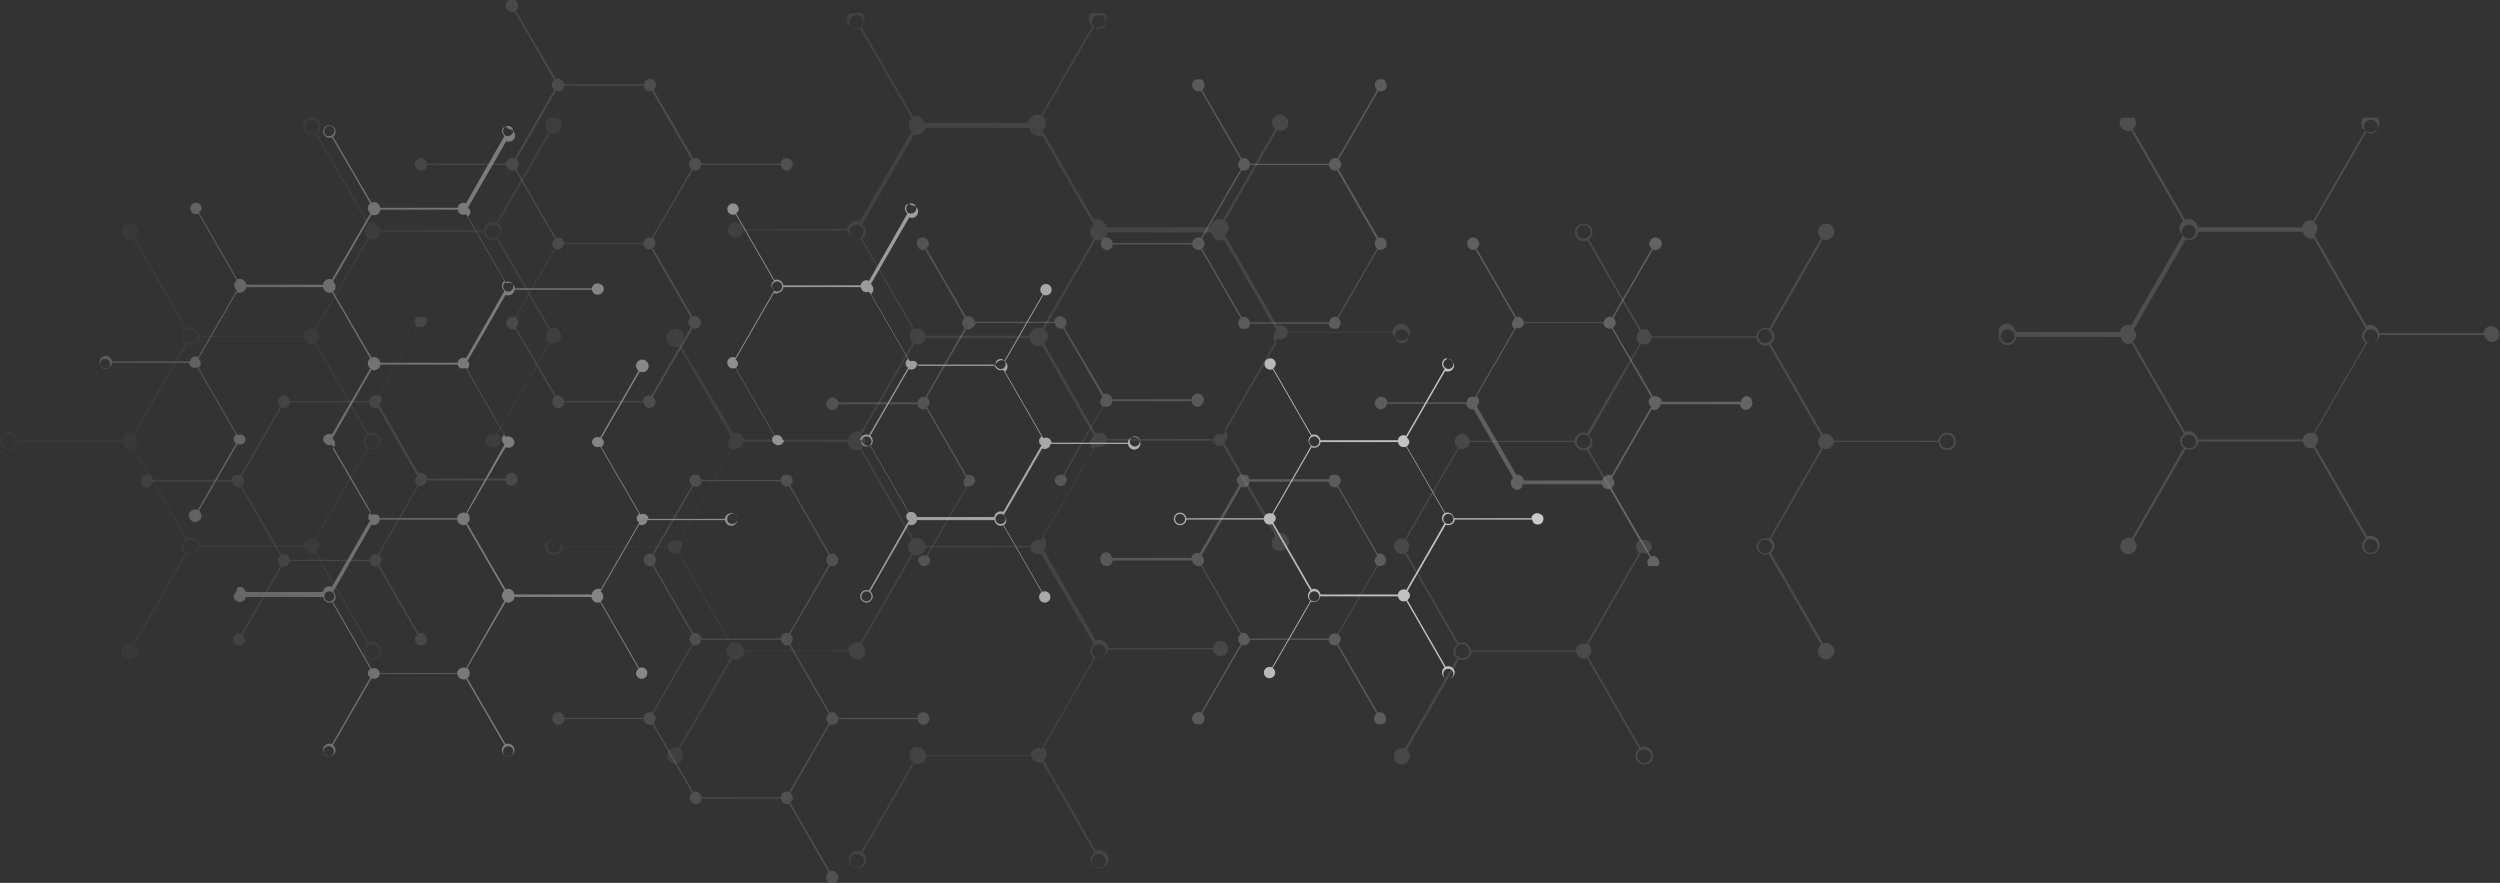 <?xml version="1.0" encoding="utf-8"?>
<!-- Generator: Adobe Illustrator 23.1.0, SVG Export Plug-In . SVG Version: 6.00 Build 0)  -->
<svg version="1.1" id="Layer_1" xmlns="http://www.w3.org/2000/svg" xmlns:xlink="http://www.w3.org/1999/xlink" x="0px" y="0px"
	 viewBox="0 0 397 140.2" style="enable-background:new 0 0 397 140.2;" xml:space="preserve">
<rect x="0" y="0" width="397" height="140.2" fill="#333333" stroke="none"/>
<style type="text/css">
	.st0{clip-path:url(#SVGID_2_);}
	.st1{opacity:0.15;clip-path:url(#SVGID_4_);}
	.st2{clip-path:url(#SVGID_6_);}
	.st3{clip-path:url(#SVGID_8_);fill:url(#SVGID_9_);}
	.st4{clip-path:url(#SVGID_11_);fill:url(#SVGID_12_);}
	.st5{clip-path:url(#SVGID_14_);fill:url(#SVGID_15_);}
	.st6{clip-path:url(#SVGID_17_);fill:url(#SVGID_18_);}
	.st7{opacity:0.3;clip-path:url(#SVGID_4_);}
	.st8{clip-path:url(#SVGID_20_);}
	.st9{clip-path:url(#SVGID_22_);fill:url(#SVGID_23_);}
	.st10{clip-path:url(#SVGID_25_);fill:url(#SVGID_26_);}
	.st11{clip-path:url(#SVGID_28_);fill:url(#SVGID_29_);}
	.st12{clip-path:url(#SVGID_31_);fill:url(#SVGID_32_);}
	.st13{clip-path:url(#SVGID_34_);fill:url(#SVGID_35_);}
	.st14{clip-path:url(#SVGID_37_);fill:url(#SVGID_38_);}
	.st15{clip-path:url(#SVGID_40_);fill:url(#SVGID_41_);}
	.st16{clip-path:url(#SVGID_43_);fill:url(#SVGID_44_);}
	.st17{clip-path:url(#SVGID_46_);fill:url(#SVGID_47_);}
	.st18{clip-path:url(#SVGID_49_);fill:url(#SVGID_50_);}
</style>
<g>
	<defs>
		<rect id="SVGID_1_" width="397" height="140.2"/>
	</defs>
	<clipPath id="SVGID_2_">
		<use xlink:href="#SVGID_1_"  style="overflow:visible;"/>
	</clipPath>
	<g class="st0">
		<defs>
			<rect id="SVGID_3_" width="397" height="140.2"/>
		</defs>
		<clipPath id="SVGID_4_">
			<use xlink:href="#SVGID_3_"  style="overflow:visible;"/>
		</clipPath>
		<g class="st1">
			<g>
				<defs>
					<rect id="SVGID_5_" y="2.1" width="397" height="136.1"/>
				</defs>
				<clipPath id="SVGID_6_">
					<use xlink:href="#SVGID_5_"  style="overflow:visible;"/>
				</clipPath>
				<g class="st2">
					<defs>
						<path id="SVGID_7_" d="M1.4,71.5c0.7,0,1.3-0.6,1.4-1.3h16.6c0.1,0.6,0.6,1.1,1.2,1.1c0.2,0,0.4,0,0.5-0.1l8.3,14.4
							c-0.4,0.3-0.6,0.7-0.6,1.1c0,0.5,0.2,0.9,0.6,1.1l-8.3,14.4c-0.2-0.1-0.3-0.1-0.5-0.1c-0.7,0-1.3,0.6-1.3,1.3s0.6,1.3,1.3,1.3
							c0.7,0,1.3-0.6,1.3-1.3c0-0.4-0.2-0.8-0.5-1L29.7,88c0.2,0.1,0.4,0.1,0.6,0.1c0.7,0,1.3-0.6,1.4-1.3h16.6
							c0.1,0.6,0.6,1.1,1.2,1.1c0.2,0,0.3,0,0.5-0.1l8.3,14.4c-0.3,0.3-0.6,0.7-0.6,1.1c0,0.8,0.6,1.4,1.4,1.4
							c0.8,0,1.4-0.6,1.4-1.4c0-0.8-0.6-1.4-1.4-1.4c-0.2,0-0.4,0-0.6,0.1l-8.3-14.4c0.3-0.2,0.5-0.6,0.5-1c0-0.4-0.2-0.8-0.5-1
							l8.3-14.4c0.2,0.1,0.4,0.1,0.6,0.1c0.7,0,1.3-0.6,1.4-1.3h16.6c0.1,0.6,0.6,1.1,1.2,1.1c0.2,0,0.4,0,0.5-0.1l0.2-0.1
							c0.3-0.2,0.5-0.6,0.5-1s-0.2-0.8-0.5-1l8.4-14.5c0.2,0.1,0.3,0.1,0.5,0.1c0.6,0,1.2-0.5,1.2-1.1v-0.3
							c-0.1-0.6-0.6-1.1-1.2-1.1c-0.2,0-0.3,0-0.5,0.1l-8.3-14.4c0.3-0.3,0.6-0.7,0.6-1.1c0-0.5-0.2-0.9-0.6-1.1l8.3-14.4
							c0.2,0.1,0.3,0.1,0.5,0.1c0.7,0,1.3-0.6,1.3-1.3c0-0.7-0.6-1.3-1.3-1.3c-0.7,0-1.3,0.6-1.3,1.3c0,0.4,0.2,0.8,0.5,1l-8.3,14.4
							c-0.2-0.1-0.4-0.1-0.6-0.1c-0.7,0-1.3,0.6-1.4,1.3H60.3c-0.1-0.6-0.6-1.1-1.2-1.1c-0.2,0-0.3,0-0.5,0.1l-8.3-14.4
							c0.4-0.3,0.6-0.7,0.6-1.1c0-0.8-0.6-1.4-1.4-1.4c-0.8,0-1.4,0.6-1.4,1.4c0,0.8,0.6,1.4,1.4,1.4c0.2,0,0.4,0,0.6-0.1l8.3,14.4
							c-0.3,0.2-0.5,0.6-0.5,1c0,0.4,0.2,0.8,0.5,1L50,52.3c-0.2-0.1-0.3-0.1-0.5-0.1c-0.6,0-1.2,0.5-1.2,1.1H31.6
							C31.6,52.6,31,52,30.3,52c-0.2,0-0.4,0-0.6,0.1l-8.3-14.4c0.3-0.2,0.5-0.6,0.5-1c0-0.7-0.6-1.3-1.3-1.3
							c-0.7,0-1.3,0.6-1.3,1.3s0.6,1.3,1.3,1.3c0.2,0,0.4,0,0.5-0.1l8.3,14.4c-0.4,0.3-0.6,0.7-0.6,1.1c0,0.5,0.2,0.9,0.6,1.1
							l-8.3,14.4c-0.2-0.1-0.3-0.1-0.5-0.1c-0.6,0-1.2,0.5-1.2,1.1H2.8c-0.1-0.7-0.7-1.3-1.4-1.3c-0.8,0-1.4,0.6-1.4,1.4
							C0,70.9,0.6,71.5,1.4,71.5 M59.1,102.3c0.6,0,1.1,0.5,1.1,1.1c0,0.6-0.5,1.1-1.1,1.1c-0.6,0-1.1-0.5-1.1-1.1
							C58,102.8,58.5,102.3,59.1,102.3 M49.5,21.2c-0.6,0-1.1-0.5-1.1-1.1s0.5-1.1,1.1-1.1s1.1,0.5,1.1,1.1S50.1,21.2,49.5,21.2
							 M30.3,87.9c-0.6,0-1.1-0.5-1.1-1.1c0-0.6,0.5-1.1,1.1-1.1s1.1,0.5,1.1,1.1C31.4,87.4,30.9,87.9,30.3,87.9 M59.1,71.2
							c-0.6,0-1.1-0.5-1.1-1.1s0.5-1.1,1.1-1.1c0.6,0,1.1,0.5,1.1,1.1S59.7,71.2,59.1,71.2 M78.3,35.7c0.6,0,1.1,0.5,1.1,1.1
							s-0.5,1.1-1.1,1.1s-1.1-0.5-1.1-1.1S77.7,35.7,78.3,35.7 M50.2,52.4l8.4-14.5c0.2,0.1,0.3,0.1,0.5,0.1c0.6,0,1.2-0.5,1.2-1.1
							h16.6c0.1,0.7,0.7,1.3,1.4,1.3c0.2,0,0.4,0,0.6-0.1l8.3,14.4c-0.3,0.2-0.5,0.6-0.5,1s0.2,0.8,0.5,1l-8.4,14.5
							c-0.2-0.1-0.3-0.1-0.5-0.1c-0.6,0-1.2,0.5-1.2,1.1H60.5c-0.1-0.7-0.7-1.3-1.4-1.3c-0.2,0-0.4,0-0.6,0.1l-8.3-14.4
							c0.3-0.2,0.5-0.6,0.5-1C50.7,53,50.5,52.7,50.2,52.4 M29.1,53.4c0-0.6,0.5-1.1,1.1-1.1s1.1,0.5,1.1,1.1s-0.5,1.1-1.1,1.1
							S29.1,54,29.1,53.4 M21.4,69.1l8.3-14.4c0.2,0.1,0.4,0.1,0.6,0.1c0.7,0,1.3-0.6,1.4-1.3h16.6c0.1,0.6,0.6,1.1,1.2,1.1
							c0.2,0,0.3,0,0.5-0.1L58.3,69c-0.4,0.3-0.6,0.7-0.6,1.1s0.2,0.9,0.6,1.1L50,85.6c-0.2-0.1-0.3-0.1-0.5-0.1
							c-0.6,0-1.2,0.5-1.2,1.1H31.6c-0.1-0.7-0.7-1.3-1.4-1.3c-0.2,0-0.4,0-0.6,0.1l-8.3-14.4c0.3-0.2,0.5-0.6,0.5-1
							S21.7,69.3,21.4,69.1 M1.4,69c0.6,0,1.1,0.5,1.1,1.1S2,71.2,1.4,71.2s-1.1-0.5-1.1-1.1S0.8,69,1.4,69"/>
					</defs>
					<clipPath id="SVGID_8_">
						<use xlink:href="#SVGID_7_"  style="overflow:visible;"/>
					</clipPath>
					
						<linearGradient id="SVGID_9_" gradientUnits="userSpaceOnUse" x1="0" y1="140.185" x2="1" y2="140.185" gradientTransform="matrix(-368.504 0 0 368.504 382.894 -51596.957)">
						<stop  offset="0" style="stop-color:#F5F5F5"/>
						<stop  offset="0.121" style="stop-color:#ECECEC"/>
						<stop  offset="0.32" style="stop-color:#D3D3D3"/>
						<stop  offset="0.571" style="stop-color:#ACACAC"/>
						<stop  offset="0.862" style="stop-color:#757575"/>
						<stop  offset="1" style="stop-color:#585858"/>
					</linearGradient>
					<rect x="0" y="18.7" class="st3" width="89.2" height="86.1"/>
				</g>
				<g class="st2">
					<defs>
						<path id="SVGID_10_" d="M88,88.1c0.7,0,1.3-0.6,1.4-1.3H106c0.1,0.6,0.6,1.1,1.2,1.1c0.2,0,0.3,0,0.5-0.1l8.3,14.4
							c-0.3,0.3-0.6,0.7-0.6,1.1s0.2,0.9,0.6,1.1l-8.3,14.4c-0.2-0.1-0.3-0.1-0.5-0.1c-0.7,0-1.3,0.6-1.3,1.3c0,0.7,0.6,1.3,1.3,1.3
							c0.7,0,1.3-0.6,1.3-1.3c0-0.4-0.2-0.8-0.5-1l8.3-14.4c0.2,0.1,0.4,0.1,0.6,0.1c0.7,0,1.3-0.6,1.4-1.3h16.5
							c0.1,0.7,0.7,1.3,1.4,1.3c0.2,0,0.4,0,0.6-0.1l8.2,14.2c-0.4,0.3-0.6,0.7-0.6,1.1c0,0.5,0.2,0.9,0.6,1.1l-8.2,14.2
							c-0.2-0.1-0.4-0.1-0.6-0.1c-0.8,0-1.4,0.6-1.4,1.4c0,0.8,0.6,1.4,1.4,1.4c0.8,0,1.4-0.6,1.4-1.4c0-0.5-0.2-0.9-0.6-1.1
							l8.2-14.2c0.2,0.1,0.4,0.1,0.6,0.1c0.7,0,1.3-0.6,1.4-1.3h16.6c0.1,0.6,0.6,1.1,1.2,1.1c0.2,0,0.3,0,0.5-0.1l8.3,14.4
							c-0.3,0.3-0.6,0.7-0.6,1.1c0,0.8,0.6,1.4,1.4,1.4c0.7,0,1.3-0.6,1.4-1.3v-0.3c-0.1-0.7-0.7-1.3-1.4-1.3c-0.2,0-0.4,0-0.6,0.1
							l-8.3-14.4c0.3-0.2,0.5-0.6,0.5-1c0-0.4-0.2-0.8-0.5-1l8.3-14.4c0.2,0.1,0.4,0.1,0.6,0.1c0.7,0,1.3-0.6,1.4-1.3h16.6
							c0.1,0.6,0.6,1.1,1.2,1.1c0.2,0,0.3,0,0.5-0.1l0.2-0.1c0.3-0.2,0.5-0.6,0.5-1c0-0.4-0.2-0.8-0.5-1l-0.2-0.1
							c-0.2-0.1-0.3-0.1-0.5-0.1c-0.6,0-1.2,0.5-1.2,1.1h-16.6c-0.1-0.7-0.7-1.3-1.4-1.3c-0.2,0-0.4,0-0.6,0.1l-8.3-14.4
							c0.1-0.1,0.1-0.1,0.2-0.2c0,0,0,0,0,0c0-0.1,0.1-0.1,0.1-0.2c0,0,0,0,0-0.1c0-0.1,0-0.1,0.1-0.2c0,0,0-0.1,0-0.1
							c0,0,0-0.1,0-0.1c0-0.1,0-0.1,0-0.2c0-0.4-0.2-0.8-0.5-1l4.6-7.9l3.7-6.4c0.2,0.1,0.4,0.1,0.6,0.1c0.7,0,1.3-0.6,1.4-1.3h16.6
							c0.1,0.6,0.6,1.1,1.2,1.1c0.2,0,0.3,0,0.5-0.1l8.3,14.4c-0.4,0.3-0.6,0.7-0.6,1.1c0,0.5,0.2,0.9,0.6,1.1l0.2,0.1
							c0.2,0.1,0.4,0.1,0.6,0.1c0.7,0,1.3-0.6,1.4-1.3v-0.3c-0.1-0.7-0.7-1.3-1.4-1.3c-0.2,0-0.4,0-0.6,0.1l-8.3-14.4
							c0.3-0.2,0.5-0.6,0.5-1c0-0.4-0.2-0.8-0.5-1l8.4-14.5c0.2,0.1,0.3,0.1,0.5,0.1c0.6,0,1.2-0.5,1.2-1.1h16.6
							c0.1,0.7,0.7,1.3,1.4,1.3c0.2,0,0.4,0,0.6-0.1l0.2-0.1c0.4-0.3,0.6-0.7,0.6-1.1c0-0.8-0.6-1.4-1.4-1.4c-0.7,0-1.3,0.6-1.4,1.3
							h-16.6c-0.1-0.6-0.6-1.1-1.2-1.1c-0.2,0-0.3,0-0.5,0.1l-8.3-14.4c0.3-0.3,0.6-0.7,0.6-1.1c0-0.5-0.2-0.9-0.6-1.1l8.3-14.4
							c0.2,0.1,0.3,0.1,0.5,0.1c0.7,0,1.3-0.6,1.3-1.3c0-0.7-0.6-1.3-1.3-1.3c-0.7,0-1.3,0.6-1.3,1.3c0,0.4,0.2,0.8,0.5,1l-8.3,14.4
							c-0.2-0.1-0.4-0.1-0.6-0.1c-0.7,0-1.3,0.6-1.4,1.3h-16.5c-0.1-0.7-0.7-1.3-1.4-1.3c-0.2,0-0.4,0-0.6,0.1l-8.2-14.2
							c0.4-0.3,0.6-0.7,0.6-1.1c0-0.5-0.2-0.9-0.6-1.1l8.2-14.2c0.2,0.1,0.4,0.1,0.6,0.1c0.8,0,1.4-0.6,1.4-1.4
							c0-0.8-0.6-1.4-1.4-1.4c-0.8,0-1.4,0.6-1.4,1.4c0,0.5,0.2,0.9,0.6,1.1l-8.2,14.2c-0.2-0.1-0.4-0.1-0.6-0.1
							c-0.7,0-1.3,0.6-1.4,1.3h-16.6c-0.1-0.6-0.6-1.1-1.2-1.1c-0.2,0-0.3,0-0.5,0.1l-8.3-14.4c0.3-0.3,0.6-0.7,0.6-1.1
							c0-0.8-0.6-1.4-1.4-1.4c-0.7,0-1.3,0.6-1.4,1.3v0.3c0.1,0.7,0.7,1.3,1.4,1.3c0.2,0,0.4,0,0.6-0.1l8.3,14.4
							c-0.3,0.2-0.5,0.6-0.5,1c0,0.4,0.2,0.8,0.5,1l-8.3,14.4c-0.2-0.1-0.4-0.1-0.6-0.1c-0.7,0-1.3,0.6-1.4,1.3H118
							c-0.1-0.6-0.6-1.1-1.2-1.1c-0.2,0-0.3,0-0.5,0.1l-0.2,0.1c-0.3,0.2-0.5,0.6-0.5,1c0,0.4,0.2,0.8,0.5,1l0.2,0.1
							c0.2,0.1,0.3,0.1,0.5,0.1c0.6,0,1.2-0.5,1.2-1.1h16.6c0.1,0.7,0.7,1.3,1.4,1.3c0.2,0,0.4,0,0.6-0.1l8.3,14.4
							c-0.1,0.1-0.1,0.1-0.2,0.2c0,0,0,0,0,0c0,0.1-0.1,0.1-0.1,0.2c0,0,0,0,0,0.1c0,0.1,0,0.1-0.1,0.2c0,0,0,0.1,0,0.1
							c0,0,0,0.1,0,0.1c0,0.1,0,0.1,0,0.2c0,0.4,0.2,0.8,0.5,1l-4.6,7.9l-3.7,6.4c-0.2-0.1-0.4-0.1-0.6-0.1c-0.7,0-1.3,0.6-1.4,1.3
							h-16.6c-0.1-0.6-0.6-1.1-1.2-1.1c-0.2,0-0.3,0-0.5,0.1L108,54.6c0.4-0.3,0.6-0.7,0.6-1.1c0-0.5-0.2-0.9-0.6-1.1l-0.2-0.1
							c-0.2-0.1-0.4-0.1-0.6-0.1c-0.7,0-1.3,0.6-1.4,1.3v0.3c0.1,0.7,0.7,1.3,1.4,1.3c0.2,0,0.4,0,0.6-0.1l8.3,14.4
							c-0.3,0.2-0.5,0.6-0.5,1c0,0.4,0.2,0.8,0.5,1l-8.4,14.5c-0.2-0.1-0.3-0.1-0.5-0.1c-0.6,0-1.2,0.5-1.2,1.1H89.3
							c-0.1-0.7-0.7-1.3-1.4-1.3c-0.2,0-0.4,0-0.6,0.1l-0.2,0.1c-0.4,0.3-0.6,0.7-0.6,1.1C86.6,87.5,87.2,88.1,88,88.1 M137.2,136.7
							c0,0.6-0.5,1.1-1.1,1.1c-0.6,0-1.1-0.5-1.1-1.1c0-0.6,0.5-1.1,1.1-1.1C136.7,135.6,137.2,136.1,137.2,136.7 M174.5,135.6
							c0.6,0,1.1,0.5,1.1,1.1c0,0.6-0.5,1.1-1.1,1.1c-0.6,0-1.1-0.5-1.1-1.1C173.4,136.1,173.9,135.6,174.5,135.6 M222.6,52.3
							c0.6,0,1.1,0.5,1.1,1.1s-0.5,1.1-1.1,1.1c-0.6,0-1.1-0.5-1.1-1.1S222,52.3,222.6,52.3 M173.4,3.5c0-0.6,0.5-1.1,1.1-1.1
							c0.6,0,1.1,0.5,1.1,1.1c0,0.6-0.5,1.1-1.1,1.1C173.9,4.6,173.4,4.1,173.4,3.5 M136,4.6c-0.6,0-1.1-0.5-1.1-1.1
							c0-0.6,0.5-1.1,1.1-1.1c0.6,0,1.1,0.5,1.1,1.1C137.1,4.1,136.6,4.6,136,4.6 M174.5,102.3c0.6,0,1.1,0.5,1.1,1.1
							s-0.5,1.1-1.1,1.1c-0.6,0-1.1-0.5-1.1-1.1S173.9,102.3,174.5,102.3 M173.7,102.3c-0.4,0.3-0.6,0.7-0.6,1.1s0.2,0.9,0.6,1.1
							l-8.3,14.4c-0.2-0.1-0.3-0.1-0.5-0.1c-0.6,0-1.2,0.5-1.2,1.1H147c-0.1-0.7-0.7-1.3-1.4-1.3c-0.2,0-0.4,0-0.6,0.1l-8.2-14.2
							c0.4-0.3,0.6-0.7,0.6-1.1s-0.2-0.9-0.6-1.1l8.2-14.2c0.2,0.1,0.4,0.1,0.6,0.1c0.7,0,1.3-0.6,1.4-1.3h16.6
							c0.1,0.6,0.6,1.1,1.2,1.1c0.2,0,0.4,0,0.5-0.1L173.7,102.3z M174.5,38.2c0.7,0,1.3-0.6,1.4-1.3h16.5c0.1,0.7,0.7,1.3,1.4,1.3
							c0.2,0,0.4-0.1,0.6-0.1l8.3,14.4c-0.3,0.2-0.5,0.6-0.5,1c0,0.4,0.2,0.8,0.5,1l-8.4,14.5c-0.2-0.1-0.3-0.1-0.5-0.1
							c-0.6,0-1.2,0.5-1.2,1.1h-16.6c-0.1-0.7-0.7-1.3-1.4-1.3c-0.2,0-0.4,0-0.6,0.1l-8.2-14.3c0.4-0.3,0.6-0.7,0.6-1.1
							c0-0.5-0.2-0.9-0.6-1.1l8.2-14.2C174.1,38.1,174.3,38.2,174.5,38.2 M136,37.9c-0.6,0-1.1-0.5-1.1-1.1c0-0.6,0.5-1.1,1.1-1.1
							c0.6,0,1.1,0.5,1.1,1.1C137.1,37.4,136.7,37.9,136,37.9 M136.9,37.9c0.4-0.3,0.6-0.7,0.6-1.1s-0.2-0.9-0.6-1.1l8.3-14.4
							c0.2,0.1,0.3,0.1,0.5,0.1c0.6,0,1.2-0.5,1.2-1.1h16.6c0.1,0.7,0.7,1.3,1.4,1.3c0.2,0,0.4,0,0.6-0.1l8.2,14.2
							c-0.4,0.3-0.6,0.7-0.6,1.1s0.2,0.9,0.6,1.1l-8.2,14.2c-0.2-0.1-0.4-0.1-0.6-0.1c-0.7,0-1.3,0.6-1.4,1.3h-16.6
							c-0.1-0.6-0.6-1.1-1.2-1.1c-0.2,0-0.4,0-0.5,0.1L136.9,37.9z M141,61.8l4.2-7.2c0.2,0.1,0.3,0.1,0.5,0.1c0,0,0.1,0,0.1,0
							c0.1,0,0.2,0,0.3-0.1c0,0,0.1,0,0.1,0c0.1,0,0.2-0.1,0.3-0.2c0,0,0,0,0,0c0.1-0.1,0.2-0.2,0.3-0.3c0,0,0,0,0,0
							c0.1-0.1,0.1-0.3,0.1-0.4h16.6c0.1,0.7,0.7,1.3,1.4,1.3c0.2,0,0.4,0,0.6-0.1l8.2,14.3c-0.3,0.3-0.6,0.7-0.6,1.1
							c0,0.5,0.2,0.9,0.6,1.1l-8.3,14.4c-0.2-0.1-0.3-0.1-0.5-0.1c0,0-0.1,0-0.1,0c-0.1,0-0.2,0-0.3,0.1c0,0-0.1,0-0.1,0
							c-0.1,0-0.2,0.1-0.3,0.2c0,0,0,0,0,0c-0.1,0.1-0.2,0.2-0.3,0.3c0,0,0,0,0,0c-0.1,0.1-0.1,0.3-0.1,0.4H147
							c-0.1-0.7-0.7-1.3-1.4-1.3c-0.2,0-0.4,0-0.6,0.1l-8.2-14.3c0.3-0.3,0.6-0.7,0.6-1.1c0-0.5-0.2-0.9-0.6-1.1L141,61.8z
							 M107.9,85.7l8.4-14.5c0.2,0.1,0.3,0.1,0.5,0.1c0.6,0,1.2-0.5,1.2-1.1h16.6c0.1,0.7,0.7,1.3,1.4,1.3c0.2,0,0.4,0,0.6-0.1
							l8.2,14.3c-0.4,0.3-0.6,0.7-0.6,1.1c0,0.5,0.2,0.9,0.6,1.1l-8.2,14.2c-0.2-0.1-0.4-0.1-0.6-0.1c-0.7,0-1.3,0.6-1.4,1.3h-16.5
							c-0.1-0.7-0.7-1.3-1.4-1.3c-0.2,0-0.4,0-0.6,0.1l-8.3-14.4c0.3-0.2,0.5-0.6,0.5-1C108.4,86.3,108.2,86,107.9,85.7 M88,85.6
							c0.6,0,1.1,0.5,1.1,1.1c0,0.6-0.5,1.1-1.1,1.1s-1.1-0.5-1.1-1.1C86.8,86.1,87.3,85.6,88,85.6"/>
					</defs>
					<clipPath id="SVGID_11_">
						<use xlink:href="#SVGID_10_"  style="overflow:visible;"/>
					</clipPath>
					
						<linearGradient id="SVGID_12_" gradientUnits="userSpaceOnUse" x1="0" y1="140.185" x2="1" y2="140.185" gradientTransform="matrix(-368.504 0 0 368.504 382.894 -51588.645)">
						<stop  offset="0" style="stop-color:#F5F5F5"/>
						<stop  offset="0.121" style="stop-color:#ECECEC"/>
						<stop  offset="0.32" style="stop-color:#D3D3D3"/>
						<stop  offset="0.571" style="stop-color:#ACACAC"/>
						<stop  offset="0.862" style="stop-color:#757575"/>
						<stop  offset="1" style="stop-color:#585858"/>
					</linearGradient>
					<rect x="86.6" y="2.1" class="st4" width="137.5" height="136.1"/>
				</g>
				<g class="st2">
					<defs>
						<path id="SVGID_13_" d="M231.5,71.1l-8.4,14.5c-0.2-0.1-0.3-0.1-0.5-0.1c-0.6,0-1.2,0.5-1.2,1.1v0.3c0.1,0.6,0.6,1.1,1.2,1.1
							c0.2,0,0.4,0,0.5-0.1l8.3,14.4c-0.3,0.3-0.6,0.7-0.6,1.1c0,0.5,0.2,0.9,0.6,1.1l-8.3,14.4c-0.2-0.1-0.3-0.1-0.5-0.1
							c-0.7,0-1.3,0.6-1.3,1.3s0.6,1.3,1.3,1.3c0.7,0,1.3-0.6,1.3-1.3c0-0.4-0.2-0.8-0.5-1l8.3-14.4c0.2,0.1,0.4,0.1,0.6,0.1
							c0.7,0,1.3-0.6,1.4-1.3h16.6c0.1,0.6,0.6,1.1,1.2,1.1c0.2,0,0.3,0,0.5-0.1l8.3,14.4c-0.4,0.3-0.6,0.7-0.6,1.1
							c0,0.8,0.6,1.4,1.4,1.4c0.8,0,1.4-0.6,1.4-1.4c0-0.8-0.6-1.4-1.4-1.4c-0.2,0-0.4,0-0.6,0.1l-8.3-14.4c0.3-0.2,0.5-0.6,0.5-1
							c0-0.4-0.2-0.8-0.5-1l8.4-14.5c0.2,0.1,0.3,0.1,0.5,0.1c0.6,0,1.2-0.5,1.2-1.1h16.6c0.1,0.7,0.7,1.3,1.4,1.3
							c0.2,0,0.4,0,0.6-0.1l8.3,14.4c-0.3,0.2-0.5,0.6-0.5,1c0,0.7,0.6,1.3,1.3,1.3c0.7,0,1.3-0.6,1.3-1.3c0-0.7-0.6-1.3-1.3-1.3
							c-0.2,0-0.4,0-0.5,0.1l-8.3-14.4c0.4-0.3,0.6-0.7,0.6-1.1c0-0.5-0.2-0.9-0.6-1.1l8.3-14.4c0.2,0.1,0.3,0.1,0.5,0.1
							c0.6,0,1.2-0.5,1.2-1.1h16.6c0.1,0.7,0.7,1.3,1.4,1.3c0.8,0,1.4-0.6,1.4-1.4c0-0.8-0.6-1.4-1.4-1.4c-0.7,0-1.3,0.6-1.4,1.3
							h-16.6c-0.1-0.6-0.6-1.1-1.2-1.1c-0.2,0-0.3,0-0.5,0.1l-8.3-14.4c0.4-0.3,0.6-0.7,0.6-1.1c0-0.5-0.2-0.9-0.6-1.1l8.3-14.4
							c0.2,0.1,0.3,0.1,0.5,0.1c0.7,0,1.3-0.6,1.3-1.3s-0.6-1.3-1.3-1.3c-0.7,0-1.3,0.6-1.3,1.3c0,0.4,0.2,0.8,0.5,1l-8.3,14.4
							c-0.2-0.1-0.4-0.1-0.6-0.1c-0.7,0-1.3,0.6-1.4,1.3h-16.6c-0.1-0.6-0.6-1.1-1.2-1.1c-0.2,0-0.3,0-0.5,0.1l-8.3-14.4
							c0.3-0.3,0.6-0.7,0.6-1.1c0-0.8-0.6-1.4-1.4-1.4c-0.8,0-1.4,0.6-1.4,1.4c0,0.8,0.6,1.4,1.4,1.4c0.2,0,0.4-0.1,0.6-0.1
							l8.3,14.4c-0.3,0.2-0.5,0.6-0.5,1c0,0.4,0.2,0.8,0.5,1L252,68.8c-0.2-0.1-0.4-0.1-0.6-0.1c-0.7,0-1.3,0.6-1.4,1.3h-16.6
							c-0.1-0.6-0.6-1.1-1.2-1.1c-0.2,0-0.3,0-0.5,0.1l-0.2,0.1c-0.3,0.2-0.5,0.6-0.5,1C231,70.5,231.2,70.9,231.5,71.1 M261.1,119
							c0.6,0,1.1,0.5,1.1,1.1s-0.5,1.1-1.1,1.1c-0.6,0-1.1-0.5-1.1-1.1S260.5,119,261.1,119 M309.2,69c0.6,0,1.1,0.5,1.1,1.1
							c0,0.6-0.5,1.1-1.1,1.1c-0.6,0-1.1-0.5-1.1-1.1C308.1,69.5,308.6,69,309.2,69 M251.5,37.9c-0.6,0-1.1-0.5-1.1-1.1
							s0.5-1.1,1.1-1.1c0.6,0,1.1,0.5,1.1,1.1S252.1,37.9,251.5,37.9 M232.2,104.5c-0.6,0-1.1-0.5-1.1-1.1c0-0.6,0.5-1.1,1.1-1.1
							c0.6,0,1.1,0.5,1.1,1.1C233.4,104,232.9,104.5,232.2,104.5 M281.4,86.8c0,0.6-0.5,1.1-1.1,1.1s-1.1-0.5-1.1-1.1
							c0-0.6,0.5-1.1,1.1-1.1S281.4,86.1,281.4,86.8 M280.3,52.3c0.6,0,1.1,0.5,1.1,1.1s-0.5,1.1-1.1,1.1s-1.1-0.5-1.1-1.1
							S279.7,52.3,280.3,52.3 M260.6,54.6c0.2,0.1,0.3,0.1,0.5,0.1c0.6,0,1.2-0.5,1.2-1.1h16.6c0.1,0.7,0.7,1.3,1.4,1.3
							c0.2,0,0.4,0,0.6-0.1l8.3,14.4c-0.3,0.2-0.5,0.6-0.5,1c0,0.4,0.2,0.8,0.5,1l-8.3,14.4c-0.2-0.1-0.4-0.1-0.6-0.1
							c-0.7,0-1.3,0.6-1.4,1.3h-16.6c-0.1-0.6-0.6-1.1-1.2-1.1c-0.2,0-0.3,0-0.5,0.1l-8.3-14.4c0.4-0.3,0.6-0.7,0.6-1.1
							c0-0.5-0.2-0.9-0.6-1.1L260.6,54.6z M251.5,69c0.6,0,1.1,0.5,1.1,1.1c0,0.6-0.5,1.1-1.1,1.1c-0.6,0-1.1-0.5-1.1-1.1
							C250.4,69.5,250.9,69,251.5,69 M231.7,71.2c0.2,0.1,0.3,0.1,0.5,0.1c0.6,0,1.2-0.5,1.2-1.1h16.6c0.1,0.7,0.7,1.3,1.4,1.3
							c0.2,0,0.4,0,0.6-0.1l8.3,14.4c-0.3,0.2-0.5,0.6-0.5,1c0,0.4,0.2,0.8,0.5,1l-8.4,14.5c-0.2-0.1-0.3-0.1-0.5-0.1
							c-0.6,0-1.2,0.5-1.2,1.1h-16.6c-0.1-0.7-0.7-1.3-1.4-1.3c-0.2,0-0.4,0-0.6,0.1l-8.3-14.4c0.3-0.2,0.5-0.6,0.5-1
							c0-0.4-0.2-0.8-0.5-1L231.7,71.2z"/>
					</defs>
					<clipPath id="SVGID_14_">
						<use xlink:href="#SVGID_13_"  style="overflow:visible;"/>
					</clipPath>
					
						<linearGradient id="SVGID_15_" gradientUnits="userSpaceOnUse" x1="0" y1="140.185" x2="1" y2="140.185" gradientTransform="matrix(-368.503 0 0 368.503 382.894 -51580.234)">
						<stop  offset="0" style="stop-color:#F5F5F5"/>
						<stop  offset="0.121" style="stop-color:#ECECEC"/>
						<stop  offset="0.32" style="stop-color:#D3D3D3"/>
						<stop  offset="0.571" style="stop-color:#ACACAC"/>
						<stop  offset="0.862" style="stop-color:#757575"/>
						<stop  offset="1" style="stop-color:#585858"/>
					</linearGradient>
					<rect x="221.4" y="35.4" class="st5" width="89.2" height="86.1"/>
				</g>
				<g class="st2">
					<defs>
						<path id="SVGID_16_" d="M318.8,54.8c0.7,0,1.3-0.6,1.4-1.3h16.6c0.1,0.6,0.6,1.1,1.2,1.1c0.2,0,0.3,0,0.5-0.1l8.3,14.4
							c-0.4,0.3-0.6,0.7-0.6,1.1c0,0.5,0.2,0.9,0.6,1.1l-8.3,14.4c-0.2-0.1-0.3-0.1-0.5-0.1c-0.7,0-1.3,0.6-1.3,1.3
							c0,0.7,0.6,1.3,1.3,1.3c0.7,0,1.3-0.6,1.3-1.3c0-0.4-0.2-0.8-0.5-1l8.3-14.4c0.2,0.1,0.4,0.1,0.6,0.1c0.7,0,1.3-0.6,1.4-1.3
							h16.6c0.1,0.6,0.6,1.1,1.2,1.1c0.2,0,0.3,0,0.5-0.1l8.3,14.4c-0.4,0.3-0.6,0.7-0.6,1.1c0,0.8,0.6,1.4,1.4,1.4
							c0.7,0,1.3-0.6,1.4-1.3v-0.3c-0.1-0.7-0.7-1.3-1.4-1.3c-0.2,0-0.4,0-0.6,0.1l-8.3-14.4c0.3-0.2,0.5-0.6,0.5-1
							c0-0.4-0.2-0.8-0.5-1l8.3-14.4c0.2,0.1,0.4,0.1,0.6,0.1c0.7,0,1.3-0.6,1.4-1.3h16.6c0.1,0.6,0.6,1.1,1.2,1.1
							c0.2,0,0.4,0,0.5-0.1l0.2-0.1c0.3-0.2,0.5-0.6,0.5-1c0-0.7-0.6-1.3-1.3-1.3c-0.6,0-1.2,0.5-1.2,1.1h-16.6
							c-0.1-0.7-0.7-1.3-1.4-1.3c-0.2,0-0.4,0-0.6,0.1l-8.3-14.4c0.3-0.2,0.5-0.6,0.5-1c0-0.4-0.2-0.8-0.5-1l8.3-14.4
							c0.2,0.1,0.4,0.1,0.6,0.1c0.8,0,1.4-0.6,1.4-1.4c0-0.8-0.6-1.4-1.4-1.4c-0.8,0-1.4,0.6-1.4,1.4c0,0.5,0.2,0.9,0.6,1.1
							l-8.3,14.4c-0.2-0.1-0.3-0.1-0.5-0.1c-0.6,0-1.2,0.5-1.2,1.1H349c-0.1-0.7-0.7-1.3-1.4-1.3c-0.2,0-0.4,0-0.6,0.1l-8.3-14.4
							c0.3-0.2,0.5-0.6,0.5-1c0-0.7-0.6-1.3-1.3-1.3c-0.7,0-1.3,0.6-1.3,1.3c0,0.7,0.6,1.3,1.3,1.3c0.2,0,0.3,0,0.5-0.1l8.3,14.4
							c-0.4,0.3-0.6,0.7-0.6,1.1s0.2,0.9,0.6,1.1l-8.3,14.4c-0.2-0.1-0.3-0.1-0.5-0.1c-0.6,0-1.2,0.5-1.2,1.1h-16.6
							c-0.1-0.7-0.7-1.3-1.4-1.3c-0.8,0-1.4,0.6-1.4,1.4C317.4,54.2,318,54.8,318.8,54.8 M376.5,85.6c0.6,0,1.1,0.5,1.1,1.1
							c0,0.6-0.5,1.1-1.1,1.1c-0.6,0-1.1-0.5-1.1-1.1C375.4,86.1,375.9,85.6,376.5,85.6 M375.4,20.1c0-0.6,0.5-1.1,1.1-1.1
							c0.6,0,1.1,0.5,1.1,1.1c0,0.6-0.5,1.1-1.1,1.1C375.9,21.2,375.4,20.7,375.4,20.1 M347.6,71.2c-0.6,0-1.1-0.5-1.1-1.1
							c0-0.6,0.5-1.1,1.1-1.1c0.6,0,1.1,0.5,1.1,1.1C348.8,70.7,348.3,71.2,347.6,71.2 M376.5,52.3c0.6,0,1.1,0.5,1.1,1.1
							s-0.5,1.1-1.1,1.1c-0.6,0-1.1-0.5-1.1-1.1S375.9,52.3,376.5,52.3 M346.5,36.8c0-0.6,0.5-1.1,1.1-1.1c0.6,0,1.1,0.5,1.1,1.1
							s-0.5,1.1-1.1,1.1C347,37.9,346.5,37.4,346.5,36.8 M338.8,52.4l8.3-14.4c0.2,0.1,0.4,0.1,0.6,0.1c0.7,0,1.3-0.6,1.4-1.3h16.6
							c0.1,0.6,0.6,1.1,1.2,1.1c0.2,0,0.4,0,0.5-0.1l8.3,14.4c-0.4,0.3-0.6,0.7-0.6,1.1c0,0.5,0.2,0.9,0.6,1.1l-8.3,14.4
							c-0.2-0.1-0.3-0.1-0.5-0.1c-0.6,0-1.2,0.5-1.2,1.1H349c-0.1-0.7-0.7-1.3-1.4-1.3c-0.2,0-0.4,0-0.6,0.1l-8.3-14.4
							c0.3-0.2,0.5-0.6,0.5-1S339.1,52.7,338.8,52.4 M318.8,52.3c0.6,0,1.1,0.5,1.1,1.1s-0.5,1.1-1.1,1.1s-1.1-0.5-1.1-1.1
							S318.2,52.3,318.8,52.3"/>
					</defs>
					<clipPath id="SVGID_17_">
						<use xlink:href="#SVGID_16_"  style="overflow:visible;"/>
					</clipPath>
					
						<linearGradient id="SVGID_18_" gradientUnits="userSpaceOnUse" x1="0" y1="140.185" x2="1" y2="140.185" gradientTransform="matrix(-368.503 0 0 368.503 382.894 -51605.23)">
						<stop  offset="0" style="stop-color:#F5F5F5"/>
						<stop  offset="0.121" style="stop-color:#ECECEC"/>
						<stop  offset="0.32" style="stop-color:#D3D3D3"/>
						<stop  offset="0.571" style="stop-color:#ACACAC"/>
						<stop  offset="0.862" style="stop-color:#757575"/>
						<stop  offset="1" style="stop-color:#585858"/>
					</linearGradient>
					<rect x="317.4" y="18.7" class="st6" width="79.6" height="69.4"/>
				</g>
			</g>
		</g>
		<g class="st7">
			<g>
				<defs>
					<rect id="SVGID_19_" x="22.4" width="255.9" height="140.2"/>
				</defs>
				<clipPath id="SVGID_20_">
					<use xlink:href="#SVGID_19_"  style="overflow:visible;"/>
				</clipPath>
				<g class="st8">
					<defs>
						<path id="SVGID_21_" d="M220.2,38.8v-0.2c-0.1-0.5-0.5-0.9-0.9-0.9c-0.1,0-0.3,0-0.4,0.1l-6.3-10.9c0.2-0.2,0.4-0.5,0.4-0.8
							s-0.2-0.6-0.4-0.8l6.3-10.9c0.1,0.1,0.3,0.1,0.4,0.1c0.5,0,0.9-0.4,0.9-0.9v-0.2c-0.1-0.5-0.5-0.9-0.9-0.9c-0.5,0-1,0.4-1,1
							c0,0.3,0.2,0.6,0.4,0.8l-6.3,10.9c-0.1-0.1-0.3-0.1-0.4-0.1c-0.5,0-0.9,0.4-0.9,0.9h-12.6c-0.1-0.5-0.5-0.9-0.9-0.9
							c-0.1,0-0.3,0-0.4,0.1l-6.3-10.9c0.2-0.2,0.4-0.5,0.4-0.8c0-0.5-0.4-1-1-1c-0.5,0-0.9,0.4-1,0.9v0.2c0.1,0.5,0.5,0.9,1,0.9
							c0.1,0,0.3,0,0.4-0.1l6.3,10.9c-0.2,0.2-0.4,0.5-0.4,0.8s0.2,0.6,0.4,0.8l-6.3,10.9c-0.1-0.1-0.3-0.1-0.4-0.1
							c-0.5,0-0.9,0.4-1,0.9h-12.6c-0.1-0.5-0.5-0.9-0.9-0.9c-0.1,0-0.3,0-0.4,0.1l-0.2,0.1c-0.2,0.2-0.4,0.5-0.4,0.8
							c0,0.5,0.4,1,1,1c0.5,0,0.9-0.4,0.9-0.9h12.6c0.1,0.5,0.5,0.9,1,0.9c0.1,0,0.3,0,0.4-0.1l6.3,10.9c-0.2,0.2-0.4,0.5-0.4,0.8
							c0,0.3,0.2,0.6,0.4,0.8l0.2,0.1c0.1,0.1,0.3,0.1,0.4,0.1c0.5,0,0.9-0.4,0.9-0.9H211c0.1,0.5,0.5,0.9,0.9,0.9
							c0.1,0,0.3,0,0.4-0.1l0.2-0.1c0.2-0.2,0.4-0.5,0.4-0.8c0-0.3-0.2-0.6-0.4-0.8l6.3-10.9c0.1,0.1,0.3,0.1,0.4,0.1
							C219.8,39.6,220.2,39.3,220.2,38.8 M218.3,38.7c0,0.3,0.2,0.6,0.4,0.8l-6.3,10.9c-0.1-0.1-0.3-0.1-0.4-0.1
							c-0.5,0-0.9,0.4-0.9,0.9h-12.6c-0.1-0.5-0.5-0.9-0.9-0.9c-0.1,0-0.3,0-0.4,0.1l-6.3-10.9c0.2-0.2,0.4-0.5,0.4-0.8
							c0-0.3-0.2-0.6-0.4-0.8l6.3-10.9c0.1,0.1,0.3,0.1,0.4,0.1c0.5,0,0.9-0.4,0.9-0.9H211c0.1,0.5,0.5,0.9,0.9,0.9
							c0.1,0,0.3,0,0.4-0.1l6.3,10.9C218.5,38.1,218.3,38.3,218.3,38.7"/>
					</defs>
					<clipPath id="SVGID_22_">
						<use xlink:href="#SVGID_21_"  style="overflow:visible;"/>
					</clipPath>
					
						<linearGradient id="SVGID_23_" gradientUnits="userSpaceOnUse" x1="0" y1="140.185" x2="1" y2="140.185" gradientTransform="matrix(-368.504 0 0 368.504 382.894 -51626.402)">
						<stop  offset="0" style="stop-color:#F5F5F5"/>
						<stop  offset="0.121" style="stop-color:#ECECEC"/>
						<stop  offset="0.32" style="stop-color:#D3D3D3"/>
						<stop  offset="0.571" style="stop-color:#ACACAC"/>
						<stop  offset="0.862" style="stop-color:#757575"/>
						<stop  offset="1" style="stop-color:#585858"/>
					</linearGradient>
					<rect x="174.8" y="12.6" class="st9" width="45.5" height="39.6"/>
				</g>
				<g class="st8">
					<defs>
						<path id="SVGID_24_" d="M125.9,26.1c0-0.3-0.2-0.6-0.4-0.8l-0.2-0.1c-0.1-0.1-0.2-0.1-0.4-0.1c-0.5,0-0.9,0.4-0.9,0.9h-12.6
							c-0.1-0.5-0.5-0.9-0.9-0.9c-0.1,0-0.3,0-0.4,0.1l-6.3-10.9c0.2-0.2,0.4-0.5,0.4-0.8s-0.2-0.6-0.4-0.8l-0.2-0.1
							c-0.1-0.1-0.3-0.1-0.4-0.1c-0.5,0-0.9,0.4-0.9,0.9H89.6c-0.1-0.5-0.5-0.9-0.9-0.9c-0.1,0-0.3,0-0.4,0.1L81.9,1.7
							c0.2-0.2,0.4-0.5,0.4-0.8c0-0.5-0.4-1-1-1c-0.5,0-0.9,0.4-1,0.9v0.2c0.1,0.5,0.5,0.9,1,0.9c0.1,0,0.3,0,0.4-0.1l6.3,10.9
							c-0.2,0.2-0.4,0.5-0.4,0.8s0.2,0.6,0.4,0.8l-6.3,10.9c-0.1-0.1-0.2-0.1-0.4-0.1c-0.5,0-0.9,0.4-1,0.9H67.8
							c-0.1-0.5-0.5-0.9-0.9-0.9c-0.1,0-0.3,0-0.4,0.1l-0.2,0.1c-0.2,0.2-0.4,0.5-0.4,0.8c0,0.5,0.4,1,1,1c0.5,0,0.9-0.4,0.9-0.9
							h12.6c0.1,0.5,0.5,0.9,1,0.9c0.1,0,0.3,0,0.4-0.1l6.3,10.9c-0.2,0.2-0.4,0.5-0.4,0.8c0,0.3,0.2,0.6,0.4,0.8l-6.3,10.9
							c-0.1-0.1-0.2-0.1-0.4-0.1c-0.5,0-0.9,0.4-1,0.9v0.2c0.1,0.5,0.5,0.9,1,0.9c0.1,0,0.3,0,0.4-0.1L88.1,63
							c-0.2,0.2-0.4,0.5-0.4,0.8c0,0.3,0.2,0.6,0.4,0.8l0.2,0.1c0.1,0.1,0.3,0.1,0.4,0.1c0.5,0,0.9-0.4,0.9-0.9h12.6
							c0.1,0.5,0.5,0.9,0.9,0.9c0.5,0,1-0.4,1-1c0-0.3-0.2-0.6-0.4-0.8l6.3-10.9c0.1,0.1,0.2,0.1,0.4,0.1c0.5,0,0.9-0.4,0.9-0.9
							v-0.2c-0.1-0.5-0.5-0.9-0.9-0.9c-0.1,0-0.3,0-0.4,0.1l-6.3-10.9c0.2-0.2,0.4-0.5,0.4-0.8c0-0.3-0.2-0.6-0.4-0.8L110,27
							c0.1,0.1,0.2,0.1,0.4,0.1c0.5,0,0.9-0.4,0.9-0.9H124c0.1,0.5,0.5,0.9,0.9,0.9c0.1,0,0.3,0,0.4-0.1l0.2-0.1
							C125.7,26.7,125.9,26.4,125.9,26.1 M88.2,39.5c0.1,0.1,0.3,0.1,0.4,0.1c0.5,0,0.9-0.4,0.9-0.9h12.6c0.1,0.5,0.5,0.9,0.9,0.9
							c0.1,0,0.3,0,0.4-0.1l6.3,10.9c-0.2,0.2-0.4,0.5-0.4,0.8c0,0.3,0.2,0.6,0.4,0.8l-6.3,10.9c-0.1-0.1-0.3-0.1-0.4-0.1
							c-0.5,0-0.9,0.4-0.9,0.9H89.6c-0.1-0.5-0.5-0.9-0.9-0.9c-0.1,0-0.3,0-0.4,0.1L81.9,52c0.2-0.2,0.4-0.5,0.4-0.8
							c0-0.3-0.2-0.6-0.4-0.8L88.2,39.5z M109.4,26.1c0,0.3,0.2,0.6,0.4,0.8l-6.3,10.9c-0.1-0.1-0.3-0.1-0.4-0.1
							c-0.5,0-0.9,0.4-0.9,0.9H89.6c-0.1-0.5-0.5-0.9-0.9-0.9c-0.1,0-0.3,0-0.4,0.1l-6.3-10.9c0.2-0.2,0.4-0.5,0.4-0.8
							c0-0.3-0.2-0.6-0.4-0.8l6.3-10.9c0.1,0.1,0.3,0.1,0.4,0.1c0.5,0,0.9-0.4,0.9-0.9h12.6c0.1,0.5,0.5,0.9,0.9,0.9
							c0.1,0,0.3,0,0.4-0.1l6.3,10.9C109.6,25.5,109.4,25.8,109.4,26.1"/>
					</defs>
					<clipPath id="SVGID_25_">
						<use xlink:href="#SVGID_24_"  style="overflow:visible;"/>
					</clipPath>
					
						<linearGradient id="SVGID_26_" gradientUnits="userSpaceOnUse" x1="0" y1="140.185" x2="1" y2="140.185" gradientTransform="matrix(-368.504 0 0 368.504 382.894 -51626.344)">
						<stop  offset="0" style="stop-color:#F5F5F5"/>
						<stop  offset="0.121" style="stop-color:#ECECEC"/>
						<stop  offset="0.32" style="stop-color:#D3D3D3"/>
						<stop  offset="0.571" style="stop-color:#ACACAC"/>
						<stop  offset="0.862" style="stop-color:#757575"/>
						<stop  offset="1" style="stop-color:#585858"/>
					</linearGradient>
					<rect x="65.9" y="0" class="st10" width="60" height="64.8"/>
				</g>
				<g class="st8">
					<defs>
						<path id="SVGID_27_" d="M278,63.2C278,63.1,278,63.1,278,63.2c-0.1-0.1-0.1-0.1-0.1-0.1l-0.2-0.1c0,0,0,0,0,0c0,0,0,0,0,0
							c-0.1,0-0.2-0.1-0.3-0.1c0,0,0,0,0,0c-0.5,0-0.9,0.4-0.9,0.9h-12.6c0-0.4-0.3-0.7-0.6-0.8c-0.1,0-0.2-0.1-0.4-0.1
							c-0.1,0-0.3,0-0.4,0.1L256.1,52c0.1,0,0.1-0.1,0.2-0.1c0,0,0,0,0,0c0,0,0-0.1,0.1-0.1c0.1-0.2,0.2-0.3,0.2-0.5c0,0,0,0,0,0
							c0-0.1,0-0.2-0.1-0.3c0,0,0,0,0-0.1c0-0.1-0.1-0.2-0.2-0.3c0,0,0,0,0,0c0,0,0-0.1-0.1-0.1l6.3-10.9c0.1,0.1,0.2,0.1,0.4,0.1
							c0.5,0,0.9-0.4,1-0.9v-0.2c-0.1-0.5-0.5-0.9-1-0.9c-0.1,0-0.3,0-0.4,0.1l-0.2,0.1c-0.2,0.2-0.4,0.5-0.4,0.8
							c0,0.3,0.2,0.6,0.4,0.8l-6.3,10.9c0,0,0,0,0,0c0,0,0,0,0,0c-0.1,0-0.2-0.1-0.4-0.1c-0.5,0-0.9,0.4-0.9,0.9H242
							c-0.1-0.5-0.5-0.9-0.9-0.9c-0.1,0-0.2,0-0.3,0.1c0,0,0,0,0,0c0,0,0,0,0,0l-6.3-10.9c0.2-0.2,0.4-0.5,0.4-0.8
							c0-0.3-0.2-0.6-0.4-0.8l-0.2-0.1c-0.1-0.1-0.3-0.1-0.4-0.1c-0.5,0-0.9,0.4-0.9,0.9v0.2c0.1,0.5,0.5,0.9,0.9,0.9
							c0.1,0,0.3,0,0.4-0.1l6.3,10.9c0,0,0,0-0.1,0.1c0,0,0,0-0.1,0.1c-0.1,0.1-0.1,0.2-0.2,0.3c0,0,0,0,0,0.1
							c0,0.1-0.1,0.2-0.1,0.3c0,0,0,0,0,0.1c0,0.3,0.2,0.6,0.4,0.7l-6.3,10.9c-0.1,0-0.1,0-0.2-0.1c-0.1,0-0.1,0-0.2,0
							c-0.5,0-0.9,0.4-0.9,0.9h-12.6c0-0.4-0.3-0.7-0.6-0.8c-0.1,0-0.2-0.1-0.4-0.1c0,0,0,0,0,0c-0.1,0-0.2,0-0.3,0.1c0,0,0,0,0,0
							c0,0,0,0,0,0l-0.2,0.1c0,0,0,0-0.1,0.1c0,0-0.1,0-0.1,0.1c-0.1,0.1-0.1,0.1-0.2,0.2c0,0,0,0.1,0,0.1c0,0.1-0.1,0.2-0.1,0.3
							c0,0,0,0,0,0c0,0.3,0.2,0.6,0.4,0.8l0.2,0.1c0.1,0.1,0.2,0.1,0.4,0.1c0.5,0,0.9-0.4,0.9-0.9h12.6c0.1,0.5,0.5,0.9,0.9,0.9h0
							c0.1,0,0.2,0,0.2,0c0,0,0.1,0,0.1,0l6.3,10.9c-0.1,0.1-0.2,0.2-0.3,0.3c0,0,0,0,0,0c0,0,0,0,0,0.1c-0.1,0.1-0.1,0.2-0.1,0.4
							c0,0,0,0,0,0v0c0,0.1,0,0.2,0.1,0.3c0,0,0,0,0,0.1c0,0.1,0.1,0.2,0.2,0.3c0,0,0,0,0.1,0.1c0,0,0,0,0.1,0.1l0.2,0.1
							c0,0,0,0,0,0c0,0,0,0,0,0c0.1,0,0.2,0.1,0.3,0.1c0,0,0,0,0,0c0.5,0,0.9-0.4,0.9-0.9h12.6c0,0.1,0,0.1,0,0.1
							c0.1,0.3,0.3,0.5,0.6,0.6c0.1,0,0.2,0.1,0.4,0.1c0,0,0,0,0,0c0.1,0,0.2,0,0.3-0.1c0,0,0,0,0,0c0,0,0,0,0,0l6.3,10.9
							c-0.2,0.2-0.4,0.5-0.4,0.8c0,0.5,0.4,1,1,1c0.5,0,0.9-0.4,0.9-0.9v-0.2c-0.1-0.5-0.5-0.9-0.9-0.9c-0.1,0-0.3,0-0.4,0.1
							l-6.3-10.9c0,0,0,0,0.1-0.1c0,0,0,0,0.1-0.1c0.1-0.1,0.1-0.2,0.2-0.2c0,0,0,0,0-0.1c0-0.1,0.1-0.2,0.1-0.3c0,0,0,0,0,0
							s0,0,0,0c0-0.3-0.2-0.6-0.4-0.8l6.3-10.9c0.1,0.1,0.3,0.1,0.4,0.1h0h0c0.5,0,0.9-0.4,1-0.9h12.6c0.1,0.5,0.5,0.9,0.9,0.9h0
							c0,0,0,0,0,0c0.1,0,0.2,0,0.4-0.1c0,0,0,0,0,0c0,0,0,0,0,0l0.2-0.1c0,0,0,0,0.1-0.1c0,0,0,0,0.1-0.1c0.1-0.1,0.1-0.2,0.2-0.3
							c0,0,0,0,0-0.1c0-0.1,0.1-0.2,0.1-0.3c0,0,0,0,0,0c0-0.1,0-0.2-0.1-0.3c0,0,0,0,0-0.1C278.1,63.3,278.1,63.2,278,63.2
							 M241.7,51.9c0.2-0.2,0.3-0.4,0.3-0.6h12.6c0.1,0.5,0.5,0.9,0.9,0.9c0.1,0,0.3,0,0.4-0.1l6.3,10.9c-0.2,0.2-0.4,0.5-0.4,0.8
							c0,0.3,0.2,0.6,0.4,0.8l-6.3,10.9c-0.1-0.1-0.3-0.1-0.4-0.1l0,0c0,0,0,0,0,0c-0.2,0-0.4,0.1-0.6,0.2c-0.2,0.2-0.4,0.4-0.4,0.7
							H242c-0.1-0.5-0.5-0.9-0.9-0.9c0,0,0,0,0,0c0,0,0,0,0,0c-0.1,0-0.2,0-0.2,0c0,0-0.1,0-0.1,0l-6.3-10.9
							c0.2-0.2,0.4-0.5,0.4-0.8c0-0.3-0.2-0.6-0.4-0.8l6.3-10.9c0.1,0.1,0.2,0.1,0.4,0.1C241.3,52.2,241.5,52.1,241.7,51.9"/>
					</defs>
					<clipPath id="SVGID_28_">
						<use xlink:href="#SVGID_27_"  style="overflow:visible;"/>
					</clipPath>
					
						<linearGradient id="SVGID_29_" gradientUnits="userSpaceOnUse" x1="0" y1="140.185" x2="1" y2="140.185" gradientTransform="matrix(-368.504 0 0 368.504 382.894 -51594.941)">
						<stop  offset="0" style="stop-color:#F5F5F5"/>
						<stop  offset="0.121" style="stop-color:#ECECEC"/>
						<stop  offset="0.32" style="stop-color:#D3D3D3"/>
						<stop  offset="0.571" style="stop-color:#ACACAC"/>
						<stop  offset="0.862" style="stop-color:#757575"/>
						<stop  offset="1" style="stop-color:#585858"/>
					</linearGradient>
					<rect x="218.3" y="37.7" class="st11" width="60" height="52.2"/>
				</g>
				<g class="st8">
					<defs>
						<path id="SVGID_30_" d="M174.8,89.3C174.8,89.3,174.8,89.3,174.8,89.3c0.1,0.1,0.1,0.2,0.2,0.3c0,0,0,0,0,0
							c0,0,0.1,0.1,0.1,0.1l0.2,0.1c0,0,0,0,0,0c0,0,0,0,0,0c0.1,0,0.2,0.1,0.4,0.1c0.1,0,0.2,0,0.4-0.1c0.3-0.1,0.6-0.4,0.6-0.8
							h12.6c0.1,0.5,0.5,0.9,1,0.9c0.1,0,0.3,0,0.4-0.1l6.3,10.9c-0.1,0.1-0.2,0.2-0.2,0.3c0,0,0,0-0.1,0.1c0,0,0,0,0,0
							c-0.1,0.1-0.1,0.3-0.1,0.4h0c0,0,0,0,0,0c0,0.1,0,0.2,0.1,0.3c0,0,0,0,0,0.1c0,0.1,0.1,0.2,0.2,0.3c0,0,0,0,0,0
							c0,0,0.1,0.1,0.1,0.1l-6.3,10.9c-0.1-0.1-0.3-0.1-0.4-0.1c-0.5,0-0.9,0.4-1,0.9v0.2c0.1,0.5,0.5,0.9,1,0.9c0.5,0,1-0.4,1-1
							c0-0.3-0.2-0.6-0.4-0.8l6.3-10.9c0,0,0,0,0,0c0,0,0,0,0,0c0.1,0,0.2,0.1,0.4,0.1c0.2,0,0.5-0.1,0.6-0.3
							c0.2-0.2,0.3-0.4,0.3-0.6H211c0,0.5,0.5,0.9,0.9,0.9c0.1,0,0.3,0,0.4-0.1l6.3,10.9c-0.2,0.2-0.4,0.5-0.4,0.8c0,0.5,0.4,1,1,1
							c0.5,0,0.9-0.4,0.9-0.9V114c-0.1-0.5-0.5-0.9-0.9-0.9c-0.1,0-0.3,0-0.4,0.1l-6.3-10.9c0.2-0.2,0.4-0.5,0.4-0.8
							s-0.2-0.6-0.4-0.8l6.3-10.9c0.1,0.1,0.2,0.1,0.4,0.1c0.5,0,0.9-0.4,0.9-0.9v-0.2c-0.1-0.5-0.5-0.9-0.9-0.9
							c-0.1,0-0.3,0-0.4,0.1l-6.3-10.9l0,0c0.2-0.2,0.4-0.5,0.4-0.8s-0.2-0.6-0.4-0.8l-0.2-0.1c-0.1,0-0.1,0-0.2-0.1c0,0,0,0-0.1,0
							c0,0-0.1,0-0.1,0c0,0,0,0,0,0c0,0,0,0,0,0c-0.4,0-0.7,0.2-0.8,0.5c0,0,0,0,0,0c0,0,0,0.1,0,0.1c0,0.1-0.1,0.1-0.1,0.2h-12.6
							c-0.1-0.5-0.5-0.9-0.9-0.9c0,0,0,0,0,0l0,0c0,0,0,0,0,0c-0.1,0-0.2,0-0.4,0.1c0,0,0,0,0,0c0,0,0,0,0,0l-0.2,0.1
							c0,0,0,0-0.1,0.1c0,0,0,0-0.1,0.1c-0.1,0.1-0.1,0.2-0.2,0.2c0,0,0,0,0,0.1c0,0.1-0.1,0.2-0.1,0.3c0,0,0,0,0,0l0,0
							c0,0.3,0.2,0.6,0.4,0.8l-6.3,10.9c-0.1-0.1-0.3-0.1-0.4-0.1c-0.2,0-0.5,0.1-0.6,0.2c-0.2,0.2-0.3,0.4-0.3,0.6h-12.6
							c-0.1-0.5-0.5-0.9-0.9-0.9c-0.1,0-0.3,0-0.4,0.1l-0.2,0.1c0,0,0,0,0,0l0,0c-0.2,0.2-0.4,0.5-0.4,0.8
							C174.8,89.1,174.8,89.2,174.8,89.3 M211,101.4h-12.6v0c-0.1-0.5-0.5-0.9-0.9-0.9c-0.1,0-0.2,0-0.2,0c-0.1,0-0.1,0-0.2,0.1
							l-6.3-10.9c0.1,0,0.1-0.1,0.2-0.1c0,0,0,0,0,0c0-0.1,0.1-0.1,0.1-0.2c0.1-0.1,0.1-0.3,0.1-0.4c0-0.3-0.2-0.6-0.4-0.8l0.5-0.8
							l5.8-10.1c0.1,0,0.1,0,0.2,0.1c0.1,0,0.1,0,0.2,0c0.5,0,0.9-0.4,0.9-0.9H211c0,0.4,0.3,0.7,0.6,0.8c0.1,0,0.2,0.1,0.4,0.1
							c0.1,0,0.3,0,0.4-0.1l6.3,10.9c-0.2,0.2-0.4,0.5-0.4,0.8s0.2,0.6,0.4,0.8l-6.3,10.9c-0.1-0.1-0.3-0.1-0.4-0.1
							C211.5,100.6,211.1,100.9,211,101.4"/>
					</defs>
					<clipPath id="SVGID_31_">
						<use xlink:href="#SVGID_30_"  style="overflow:visible;"/>
					</clipPath>
					
						<linearGradient id="SVGID_32_" gradientUnits="userSpaceOnUse" x1="0" y1="140.185" x2="1" y2="140.185" gradientTransform="matrix(-368.504 0 0 368.504 382.894 -51563.504)">
						<stop  offset="0" style="stop-color:#F5F5F5"/>
						<stop  offset="0.121" style="stop-color:#ECECEC"/>
						<stop  offset="0.32" style="stop-color:#D3D3D3"/>
						<stop  offset="0.571" style="stop-color:#ACACAC"/>
						<stop  offset="0.862" style="stop-color:#757575"/>
						<stop  offset="1" style="stop-color:#585858"/>
					</linearGradient>
					<rect x="174.7" y="75.4" class="st12" width="45.5" height="39.6"/>
				</g>
				<g class="st8">
					<defs>
						<path id="SVGID_33_" d="M66.3,52l-2.5,4.3L60,62.9c0,0-0.1,0-0.2-0.1c-0.1,0-0.2,0-0.2,0c-0.5,0-0.9,0.4-1,0.9H46
							c0-0.4-0.3-0.7-0.6-0.8c-0.1,0-0.2-0.1-0.3-0.1c-0.1,0-0.3,0-0.4,0.1L44.5,63c-0.2,0.2-0.4,0.5-0.4,0.8c0,0.3,0.2,0.6,0.4,0.8
							l-6.1,10.5l-0.3,0.4c-0.1,0-0.2-0.1-0.4-0.1c0,0,0,0,0,0c0,0-0.1,0-0.1,0c-0.5,0-0.8,0.4-0.9,0.8H24.3c-0.1-0.5-0.5-0.9-1-0.9
							c0,0,0,0,0,0c0,0,0,0,0,0c-0.1,0-0.2,0-0.3,0.1c0,0,0,0,0,0c0,0,0,0,0,0l-0.2,0.1c0,0,0,0-0.1,0.1c0,0,0,0-0.1,0.1
							c-0.1,0.1-0.1,0.2-0.2,0.3c0,0,0,0,0,0.1c0,0.1-0.1,0.2-0.1,0.3c0,0.3,0.2,0.6,0.4,0.8l0.2,0.1c0.1,0,0.1,0,0.2,0.1
							c0.1,0,0.1,0,0.2,0c0.5,0,0.9-0.4,1-0.9h12.6c0,0.4,0.3,0.7,0.6,0.8c0.1,0,0.2,0.1,0.3,0.1c0.1,0,0.2,0,0.4-0.1c0,0,0,0,0,0
							l0.1,0.1l6.2,10.8c-0.2,0.2-0.4,0.5-0.4,0.8c0,0,0,0,0,0c0,0.1,0,0.2,0.1,0.3c0,0,0,0,0,0.1c0,0.1,0.1,0.2,0.2,0.2
							c0,0,0,0,0.1,0.1c0,0,0,0,0.1,0.1l-6.3,10.9c-0.1-0.1-0.2-0.1-0.4-0.1c-0.5,0-0.9,0.4-0.9,0.9v0.2c0.1,0.5,0.5,0.9,0.9,0.9
							c0.5,0,1-0.4,1-1c0-0.3-0.2-0.6-0.4-0.8l6.3-10.9c0,0,0,0,0,0c0.1,0,0.2,0.1,0.3,0.1c0,0,0,0,0,0c0.1,0,0.2,0,0.3-0.1
							c0.3-0.1,0.6-0.4,0.6-0.8h12.6c0.1,0.5,0.5,0.9,1,0.9c0.1,0,0.3,0,0.4-0.1l6.3,10.9c-0.1,0.1-0.2,0.2-0.3,0.3
							c-0.1,0.1-0.1,0.3-0.1,0.4c0,0.5,0.4,1,1,1c0.5,0,0.9-0.4,0.9-0.9v-0.2v0c-0.1-0.5-0.5-0.9-0.9-0.9c-0.1,0-0.3,0-0.4,0.1
							l-6.3-10.9c0.2-0.2,0.4-0.5,0.4-0.8c0-0.3-0.2-0.6-0.4-0.8l5.7-10l0.6-1c0,0,0,0,0,0c0.1,0,0.2,0.1,0.3,0.1
							c0.2,0,0.4-0.1,0.5-0.2c0.2-0.2,0.4-0.4,0.4-0.7h12.6c0,0.4,0.3,0.7,0.7,0.8c0.1,0,0.1,0,0.2,0c0.1,0,0.3,0,0.4-0.1l0.2-0.1
							c0.2-0.2,0.4-0.5,0.4-0.8s-0.2-0.6-0.4-0.8l-0.2-0.1c-0.1-0.1-0.2-0.1-0.4-0.1h0c0,0,0,0,0,0c-0.5,0-0.9,0.4-0.9,0.9H67.8
							c-0.1-0.5-0.5-0.9-0.9-0.9c-0.1,0-0.3,0-0.4,0.1l-6.3-10.9c0.2-0.2,0.4-0.5,0.4-0.8c0-0.3-0.2-0.6-0.4-0.8l4.3-7.5l2-3.4
							c0.1,0.1,0.2,0.1,0.4,0.1c0.5,0,0.9-0.4,0.9-0.9v0v-0.2v0c-0.1-0.5-0.5-0.9-0.9-0.9c-0.1,0-0.3,0-0.4,0.1l-0.2,0.1
							c-0.1,0-0.1,0.1-0.2,0.2c-0.1,0.2-0.2,0.4-0.2,0.6C65.9,51.6,66.1,51.8,66.3,52 M66.3,75.6c-0.1,0.1-0.2,0.2-0.3,0.3
							c-0.1,0.1-0.1,0.3-0.1,0.4c0,0.3,0.2,0.6,0.4,0.8l-1.9,3.3L60,88.1C59.9,88,59.7,88,59.6,88c-0.2,0-0.4,0.1-0.5,0.2
							c-0.2,0.2-0.4,0.4-0.4,0.7H46C46,88.4,45.6,88,45.1,88c-0.1,0-0.3,0-0.4,0.1l-6.3-10.9c0.2-0.2,0.4-0.5,0.4-0.8
							s-0.2-0.6-0.4-0.8l6.3-10.9c0.1,0.1,0.2,0.1,0.4,0.1h0h0c0.5,0,0.9-0.4,0.9-0.9h12.6c0.1,0.5,0.5,0.9,1,0.9h0
							c0.1,0,0.3,0,0.4-0.1L66.3,75.6z"/>
					</defs>
					<clipPath id="SVGID_34_">
						<use xlink:href="#SVGID_33_"  style="overflow:visible;"/>
					</clipPath>
					
						<linearGradient id="SVGID_35_" gradientUnits="userSpaceOnUse" x1="0" y1="140.185" x2="1" y2="140.185" gradientTransform="matrix(-368.504 0 0 368.504 382.895 -51582.398)">
						<stop  offset="0" style="stop-color:#F5F5F5"/>
						<stop  offset="0.121" style="stop-color:#ECECEC"/>
						<stop  offset="0.32" style="stop-color:#D3D3D3"/>
						<stop  offset="0.571" style="stop-color:#ACACAC"/>
						<stop  offset="0.862" style="stop-color:#757575"/>
						<stop  offset="1" style="stop-color:#585858"/>
					</linearGradient>
					<rect x="22.4" y="50.3" class="st13" width="60" height="52.2"/>
				</g>
				<g class="st8">
					<defs>
						<path id="SVGID_36_" d="M169.3,50.9C169.3,50.9,169.3,50.9,169.3,50.9c-0.1-0.2-0.1-0.2-0.2-0.3c0,0,0,0-0.1-0.1
							c0,0,0,0-0.1-0.1l-0.2-0.1c0,0,0,0,0,0c0,0,0,0,0,0c-0.1,0-0.2-0.1-0.3-0.1c0,0,0,0,0,0c-0.1,0-0.2,0-0.4,0.1
							c-0.3,0.1-0.6,0.4-0.6,0.8h-12.6c-0.1-0.5-0.5-0.9-1-0.9c-0.1,0-0.3,0-0.4,0.1l-6.3-10.9c0.1-0.1,0.2-0.2,0.3-0.3
							c0.1-0.1,0.1-0.3,0.1-0.4c0-0.5-0.4-1-1-1c-0.5,0-0.9,0.4-0.9,0.9v0v0.2v0c0.1,0.5,0.5,0.9,0.9,0.9c0.1,0,0.3,0,0.4-0.1
							l6.3,10.9c-0.2,0.2-0.4,0.5-0.4,0.8s0.2,0.6,0.4,0.8l-5.7,10l-0.6,1c0,0,0,0,0,0c-0.1,0-0.2-0.1-0.3-0.1
							c-0.2,0-0.4,0.1-0.5,0.2c-0.2,0.2-0.4,0.4-0.4,0.7h-12.6c0-0.4-0.4-0.7-0.7-0.8c-0.1,0-0.1,0-0.2,0c-0.1,0-0.3,0-0.4,0.1
							l-0.2,0.1c-0.2,0.2-0.4,0.5-0.4,0.8c0,0.3,0.2,0.6,0.4,0.8l0.2,0.1c0.1,0.1,0.2,0.1,0.4,0.1c0,0,0,0,0,0h0
							c0.5,0,0.9-0.4,0.9-0.9h12.6c0,0.5,0.4,0.8,0.9,0.8c0,0,0,0,0.1,0h0c0.1,0,0.3,0,0.4-0.1l6.3,10.9c-0.2,0.2-0.4,0.5-0.4,0.8
							c0,0.3,0.2,0.6,0.4,0.8l-4.3,7.5l-2,3.4c-0.1-0.1-0.3-0.1-0.4-0.1c-0.5,0-0.9,0.4-0.9,0.9v0V89v0c0.1,0.5,0.5,0.9,0.9,0.9
							c0.1,0,0.3,0,0.4-0.1l0.2-0.1c0.1,0,0.1-0.1,0.2-0.1c0.1-0.2,0.2-0.4,0.2-0.6c0-0.3-0.2-0.6-0.4-0.8l2.5-4.3l3.8-6.7
							c0,0,0.1,0,0.1,0c0.1,0,0.2,0,0.2,0c0.5,0,0.9-0.4,1-0.9h12.6c0,0.4,0.3,0.7,0.6,0.8c0.1,0,0.2,0.1,0.3,0.1
							c0.1,0,0.3,0,0.4-0.1l0.2-0.1c0.2-0.2,0.4-0.5,0.4-0.8s-0.2-0.6-0.4-0.8l6-10.5l0.3-0.4c0.1,0.1,0.2,0.1,0.4,0.1
							c0.5,0,0.9-0.4,0.9-0.9h12.6c0.1,0.5,0.5,0.9,1,0.9c0,0,0,0,0,0c0,0,0,0,0,0c0.1,0,0.2,0,0.3-0.1c0,0,0,0,0,0c0,0,0,0,0,0
							l0.2-0.1c0,0,0,0,0.1-0.1c0,0,0,0,0.1-0.1c0.1-0.1,0.1-0.2,0.2-0.3c0,0,0,0,0-0.1c0-0.1,0.1-0.2,0.1-0.3
							c0-0.3-0.2-0.6-0.4-0.8l-0.2-0.1c-0.1,0-0.1,0-0.2-0.1s-0.1,0-0.2,0c-0.5,0-0.9,0.4-1,0.9h-12.6c0-0.4-0.3-0.7-0.6-0.8
							c-0.1,0-0.2-0.1-0.4-0.1c-0.1,0-0.2,0-0.3,0.1c0,0,0,0,0,0l-0.1-0.1L169,52c0.2-0.2,0.4-0.5,0.4-0.8c0,0,0,0,0,0
							C169.4,51.1,169.4,51,169.3,50.9 M154.5,52c0.2-0.2,0.4-0.4,0.4-0.7h12.6c0.1,0.5,0.5,0.9,0.9,0.9c0.1,0,0.3,0,0.4-0.1
							l6.3,10.9c-0.2,0.2-0.4,0.5-0.4,0.8c0,0.3,0.2,0.6,0.4,0.8l-6.3,10.9c-0.1-0.1-0.2-0.1-0.4-0.1c0,0,0,0,0,0c0,0,0,0,0,0
							c-0.5,0-0.9,0.4-0.9,0.9h-12.6c-0.1-0.5-0.5-0.9-1-0.9c-0.1,0-0.3,0-0.4,0.1l-6.3-10.9c0.1-0.1,0.2-0.2,0.3-0.3
							c0.1-0.1,0.1-0.3,0.1-0.4c0-0.3-0.2-0.6-0.4-0.8l1.9-3.3l4.4-7.6c0.1,0.1,0.3,0.1,0.4,0.1C154.1,52.2,154.3,52.1,154.5,52"/>
					</defs>
					<clipPath id="SVGID_37_">
						<use xlink:href="#SVGID_36_"  style="overflow:visible;"/>
					</clipPath>
					
						<linearGradient id="SVGID_38_" gradientUnits="userSpaceOnUse" x1="0" y1="140.185" x2="1" y2="140.185" gradientTransform="matrix(-368.504 0 0 368.504 382.894 -51594.895)">
						<stop  offset="0" style="stop-color:#F5F5F5"/>
						<stop  offset="0.121" style="stop-color:#ECECEC"/>
						<stop  offset="0.32" style="stop-color:#D3D3D3"/>
						<stop  offset="0.571" style="stop-color:#ACACAC"/>
						<stop  offset="0.862" style="stop-color:#757575"/>
						<stop  offset="1" style="stop-color:#585858"/>
					</linearGradient>
					<rect x="131.2" y="37.7" class="st14" width="60" height="52.2"/>
				</g>
				<g class="st8">
					<defs>
						<path id="SVGID_39_" d="M87.7,114.1c0,0.3,0.2,0.6,0.4,0.8l0.2,0.1c0.1,0.1,0.2,0.1,0.4,0.1c0.5,0,0.9-0.4,0.9-0.9h12.6
							c0.1,0.5,0.5,0.9,1,0.9c0.1,0,0.3,0,0.4-0.1l6.3,10.9c-0.2,0.2-0.4,0.5-0.4,0.8s0.2,0.6,0.4,0.8l0.2,0.1
							c0.1,0.1,0.2,0.1,0.4,0.1c0.5,0,0.9-0.4,0.9-0.9H124c0.1,0.5,0.5,0.9,0.9,0.9c0.1,0,0.3,0,0.4-0.1l6.3,10.9
							c-0.2,0.2-0.4,0.5-0.4,0.8c0,0.5,0.4,1,1,1c0.5,0,0.9-0.4,0.9-0.9v-0.2c-0.1-0.5-0.5-0.9-0.9-0.9c-0.1,0-0.3,0-0.4,0.1
							l-6.3-10.9c0.2-0.2,0.4-0.5,0.4-0.8s-0.2-0.6-0.4-0.8l6.3-10.9c0.1,0.1,0.2,0.1,0.4,0.1c0.5,0,0.9-0.4,0.9-0.9h12.6
							c0.1,0.5,0.5,0.9,0.9,0.9c0.1,0,0.3,0,0.4-0.1l0.2-0.1c0.2-0.2,0.4-0.5,0.4-0.8c0-0.5-0.4-1-1-1c-0.5,0-0.9,0.4-0.9,0.9h-12.6
							c-0.1-0.5-0.5-0.9-0.9-0.9c-0.1,0-0.3,0-0.4,0.1l-6.3-10.9c0.2-0.2,0.4-0.5,0.4-0.8c0-0.3-0.2-0.6-0.4-0.8l6.3-10.9
							c0.1,0.1,0.2,0.1,0.4,0.1c0.5,0,0.9-0.4,0.9-0.9v-0.2c-0.1-0.5-0.5-0.9-0.9-0.9c-0.1,0-0.3,0-0.4,0.1l-6.3-10.9
							c0.2-0.2,0.4-0.5,0.4-0.8c0-0.3-0.2-0.6-0.4-0.8l-0.2-0.1c-0.1-0.1-0.3-0.1-0.4-0.1c-0.5,0-0.9,0.4-0.9,0.9h-12.6
							c-0.1-0.5-0.5-0.9-0.9-0.9c-0.5,0-1,0.4-1,1c0,0.3,0.2,0.6,0.4,0.8l-6.3,10.9c-0.1-0.1-0.2-0.1-0.4-0.1c-0.5,0-0.9,0.4-1,0.9
							V89c0.1,0.5,0.5,0.9,1,0.9c0.1,0,0.3,0,0.4-0.1l6.3,10.9c-0.2,0.2-0.4,0.5-0.4,0.8c0,0.3,0.2,0.6,0.4,0.8l-6.3,10.9
							c-0.1-0.1-0.2-0.1-0.4-0.1c-0.5,0-0.9,0.4-1,0.9H89.6c-0.1-0.5-0.5-0.9-0.9-0.9c-0.1,0-0.3,0-0.4,0.1l-0.2,0.1
							C87.8,113.5,87.7,113.8,87.7,114.1 M125.3,100.6c-0.1-0.1-0.3-0.1-0.4-0.1c-0.5,0-0.9,0.4-0.9,0.9h-12.6
							c-0.1-0.5-0.5-0.9-0.9-0.9c-0.1,0-0.3,0-0.4,0.1l-6.3-10.9c0.2-0.2,0.4-0.5,0.4-0.8c0-0.3-0.2-0.6-0.4-0.8l6.3-10.9
							c0.1,0.1,0.2,0.1,0.4,0.1c0.5,0,0.9-0.4,0.9-0.9H124c0.1,0.5,0.5,0.9,0.9,0.9c0.1,0,0.3,0,0.4-0.1l6.3,10.9
							c-0.2,0.2-0.4,0.5-0.4,0.8c0,0.3,0.2,0.6,0.4,0.8L125.3,100.6z M104.1,114.1c0-0.3-0.2-0.6-0.4-0.8l6.3-10.9
							c0.1,0.1,0.2,0.1,0.4,0.1c0.5,0,0.9-0.4,0.9-0.9H124c0.1,0.5,0.5,0.9,0.9,0.9c0.1,0,0.3,0,0.4-0.1l6.3,10.9
							c-0.2,0.2-0.4,0.5-0.4,0.8c0,0.3,0.2,0.6,0.4,0.8l-6.3,10.9c-0.1-0.1-0.3-0.1-0.4-0.1c-0.5,0-0.9,0.4-0.9,0.9h-12.6
							c-0.1-0.5-0.5-0.9-0.9-0.9c-0.1,0-0.3,0-0.4,0.1l-6.3-10.9C103.9,114.7,104.1,114.4,104.1,114.1"/>
					</defs>
					<clipPath id="SVGID_40_">
						<use xlink:href="#SVGID_39_"  style="overflow:visible;"/>
					</clipPath>
					
						<linearGradient id="SVGID_41_" gradientUnits="userSpaceOnUse" x1="0" y1="140.185" x2="1" y2="140.185" gradientTransform="matrix(-368.504 0 0 368.504 382.894 -51550.926)">
						<stop  offset="0" style="stop-color:#F5F5F5"/>
						<stop  offset="0.121" style="stop-color:#ECECEC"/>
						<stop  offset="0.32" style="stop-color:#D3D3D3"/>
						<stop  offset="0.571" style="stop-color:#ACACAC"/>
						<stop  offset="0.862" style="stop-color:#757575"/>
						<stop  offset="1" style="stop-color:#585858"/>
					</linearGradient>
					<rect x="87.7" y="75.4" class="st15" width="60" height="64.8"/>
				</g>
			</g>
		</g>
	</g>
	<g class="st0">
		<defs>
			<path id="SVGID_42_" d="M51.4,119.3c0-0.5,0.4-0.8,0.8-0.8c0.5,0,0.8,0.4,0.8,0.8c0,0.5-0.4,0.8-0.8,0.8
				C51.8,120.2,51.4,119.8,51.4,119.3 M79.9,119.3c0-0.5,0.4-0.8,0.8-0.8c0.5,0,0.8,0.4,0.8,0.8c0,0.5-0.4,0.8-0.8,0.8
				C80.2,120.2,79.9,119.8,79.9,119.3 M51.5,94.7c0-0.5,0.4-0.8,0.8-0.8s0.8,0.4,0.8,0.8c0,0.5-0.4,0.8-0.8,0.8S51.5,95.2,51.5,94.7
				 M60.3,82.5h12.3c0.1,0.5,0.5,0.9,1,0.9c0.1,0,0.3,0,0.4-0.1l6.1,10.5c-0.3,0.2-0.4,0.5-0.4,0.8c0,0.3,0.2,0.7,0.4,0.8L74,106.1
				c-0.1-0.1-0.3-0.1-0.4-0.1c-0.5,0-1,0.4-1,0.9H60.3c-0.1-0.5-0.4-0.8-0.9-0.8c-0.1,0-0.3,0-0.4,0.1l-6.1-10.6
				c0.3-0.2,0.4-0.5,0.4-0.8c0-0.3-0.2-0.7-0.4-0.8L59,83.3c0.1,0.1,0.2,0.1,0.4,0.1C59.9,83.3,60.3,83,60.3,82.5 M115.5,82.4
				c0-0.5,0.4-0.8,0.8-0.8c0.5,0,0.8,0.4,0.8,0.8c0,0.5-0.4,0.8-0.8,0.8C115.8,83.2,115.5,82.9,115.5,82.4 M81.7,70.2H94
				c0.1,0.5,0.4,0.8,0.9,0.8c0.1,0,0.3,0,0.4-0.1l6.2,10.7c-0.2,0.2-0.4,0.4-0.4,0.7c0,0.3,0.2,0.6,0.4,0.7l-6.1,10.6
				c-0.1-0.1-0.3-0.1-0.4-0.1c-0.5,0-1,0.4-1,0.9H81.7c-0.1-0.5-0.5-0.9-1-0.9c-0.1,0-0.3,0-0.4,0.1l-6.1-10.5
				c0.3-0.2,0.4-0.5,0.4-0.8s-0.2-0.7-0.4-0.8L80.3,71c0.1,0.1,0.3,0.1,0.4,0.1C81.3,71.1,81.7,70.7,81.7,70.2 M60.4,57.9h12.3
				c0,0.1,0,0.2,0.1,0.3c0,0,0,0,0,0c0.1,0.1,0.1,0.2,0.2,0.2c0,0,0,0,0,0c0.1,0.1,0.1,0.1,0.2,0.1c0,0,0,0,0.1,0c0.1,0,0.1,0,0.2,0
				c0,0,0,0,0.1,0c0.1,0,0.3,0,0.4-0.1l6.1,10.6c-0.3,0.2-0.4,0.5-0.4,0.8c0,0.3,0.2,0.6,0.4,0.8L74,81.5c-0.1-0.1-0.3-0.1-0.4-0.1
				c-0.5,0-1,0.4-1,0.9H60.3c0-0.1,0-0.2-0.1-0.3c0,0,0,0,0,0c0-0.1-0.1-0.2-0.2-0.2c0,0,0,0,0,0c-0.1-0.1-0.1-0.1-0.2-0.1
				c0,0,0,0-0.1,0c-0.1,0-0.1,0-0.2,0c0,0,0,0-0.1,0c-0.1,0-0.3,0-0.4,0.1l-3.1-5.3l-3.1-5.3c0.3-0.2,0.4-0.5,0.4-0.8
				c0-0.3-0.2-0.6-0.4-0.8L59,58.7c0.1,0.1,0.3,0.1,0.4,0.1C59.9,58.8,60.4,58.4,60.4,57.9 M15.9,57.8c0-0.5,0.4-0.8,0.8-0.8
				s0.8,0.4,0.8,0.8c0,0.5-0.4,0.8-0.8,0.8S15.9,58.2,15.9,57.8 M39.1,45.6h12.2c0.1,0.5,0.5,0.9,1,0.9c0.1,0,0.3,0,0.4-0.1
				l6.1,10.5c-0.3,0.2-0.4,0.5-0.4,0.8s0.2,0.7,0.4,0.8l-6.1,10.5c-0.1-0.1-0.3-0.1-0.4-0.1c-0.5,0-1,0.4-1,0.9H39
				c-0.1-0.5-0.4-0.8-0.9-0.8c-0.1,0-0.3,0-0.4,0.1l-6.2-10.7c0.2-0.2,0.4-0.4,0.4-0.7c0-0.3-0.2-0.6-0.4-0.7l6.1-10.6
				c0.1,0.1,0.3,0.1,0.4,0.1C38.6,46.5,39,46.1,39.1,45.6 M79.9,45.5c0-0.5,0.4-0.8,0.8-0.8c0.5,0,0.8,0.4,0.8,0.8
				c0,0.5-0.4,0.8-0.8,0.8C80.3,46.3,79.9,45.9,79.9,45.5 M60.4,33.3h12.3c0.1,0.5,0.4,0.8,0.9,0.8c0.1,0,0.3,0,0.4-0.1l6.1,10.6
				c-0.3,0.2-0.4,0.5-0.4,0.8s0.2,0.7,0.4,0.8L74,56.9c-0.1-0.1-0.2-0.1-0.4-0.1c-0.5,0-0.9,0.4-0.9,0.8H60.4
				c-0.1-0.5-0.5-0.9-1-0.9c-0.1,0-0.3,0-0.4,0.1l-6.1-10.5c0.3-0.2,0.4-0.5,0.4-0.8s-0.2-0.6-0.4-0.8L59,34.1
				c0.1,0.1,0.3,0.1,0.4,0.1C59.9,34.2,60.4,33.8,60.4,33.3 M51.5,20.8c0-0.5,0.4-0.8,0.8-0.8c0.5,0,0.8,0.4,0.8,0.8
				s-0.4,0.8-0.8,0.8C51.8,21.7,51.5,21.3,51.5,20.8 M79.9,20.8c0-0.5,0.4-0.8,0.8-0.8c0.5,0,0.8,0.4,0.8,0.8s-0.4,0.8-0.8,0.8
				C80.3,21.7,79.9,21.3,79.9,20.8 M79.7,20.8c0,0.3,0.2,0.6,0.4,0.8L74,32.3c-0.1-0.1-0.2-0.1-0.4-0.1c-0.5,0-0.9,0.4-0.9,0.8H60.4
				c-0.1-0.5-0.5-0.9-1-0.9c-0.1,0-0.3,0-0.4,0.1l-6.1-10.5c0.3-0.2,0.4-0.5,0.4-0.8c0-0.6-0.5-1-1-1c-0.6,0-1,0.5-1,1s0.5,1,1,1
				c0.1,0,0.3,0,0.4-0.1l6.1,10.5c-0.3,0.2-0.4,0.5-0.4,0.8c0,0.3,0.2,0.6,0.4,0.8l-6.1,10.5c-0.1-0.1-0.3-0.1-0.4-0.1
				c-0.5,0-1,0.4-1,0.9H39.1c-0.1-0.5-0.5-0.9-1-0.9c-0.2,0-0.3,0-0.4,0.1l-6.1-10.6c0.2-0.2,0.4-0.4,0.4-0.7c0-0.5-0.4-0.9-0.9-0.9
				c-0.5,0-0.9,0.4-0.9,0.9c0,0.5,0.4,0.9,0.9,0.9c0.1,0,0.3,0,0.4-0.1l6.1,10.6c-0.3,0.2-0.4,0.5-0.4,0.8s0.2,0.6,0.4,0.8
				l-6.1,10.6c-0.1,0-0.2-0.1-0.4-0.1c-0.5,0-0.9,0.4-0.9,0.8H17.8c-0.1-0.5-0.5-0.9-1-0.9c-0.6,0-1,0.5-1,1c0,0.3,0.2,0.7,0.4,0.8
				l0.2,0.1c0.1,0.1,0.3,0.1,0.4,0.1c0.5,0,1-0.4,1-0.9H30c0.1,0.5,0.4,0.8,0.9,0.8c0.1,0,0.3,0,0.4-0.1l6.2,10.7
				c-0.2,0.2-0.4,0.4-0.4,0.7c0,0.3,0.2,0.6,0.4,0.7l-6.1,10.6c-0.1-0.1-0.3-0.1-0.4-0.1c-0.5,0-1,0.4-1,0.9v0.2
				c0.1,0.5,0.5,0.9,1,0.9c0.2,0,0.3,0,0.4-0.1l0.2-0.1c0.3-0.2,0.4-0.5,0.4-0.8s-0.2-0.7-0.4-0.8l6.1-10.6c0.1,0,0.2,0.1,0.4,0.1
				c0.5,0,0.9-0.4,0.9-0.8h12.3c0.1,0.5,0.5,0.9,1,0.9c0.2,0,0.3,0,0.4-0.1l2.8,4.8l3.4,5.9c-0.2,0.2-0.4,0.4-0.4,0.7
				c0,0,0,0.1,0,0.1c0,0,0,0.1,0,0.1c0,0,0,0.1,0,0.1c0,0,0,0.1,0,0.1c0,0,0,0,0,0c0,0.1,0.1,0.1,0.1,0.1c0,0,0,0,0,0
				c0,0.1,0.1,0.1,0.2,0.1l-6.1,10.6c-0.1-0.1-0.3-0.1-0.4-0.1c-0.5,0-1,0.4-1,0.9H39c-0.1-0.5-0.4-0.8-0.9-0.8
				c-0.1,0-0.3,0-0.4,0.1L37.5,94c-0.2,0.2-0.4,0.4-0.4,0.7s0.2,0.6,0.4,0.7l0.2,0.1c0.1,0,0.2,0.1,0.4,0.1c0.5,0,0.9-0.4,0.9-0.8
				h12.3c0.1,0.5,0.5,0.9,1,0.9c0.2,0,0.3,0,0.4-0.1l6.1,10.6c-0.2,0.2-0.4,0.4-0.4,0.7c0,0.3,0.2,0.6,0.4,0.7l-6.1,10.6
				c-0.1-0.1-0.3-0.1-0.4-0.1c-0.5,0-1,0.4-1,0.9v0.2c0.1,0.5,0.5,0.9,1,0.9c0.6,0,1-0.5,1-1c0-0.3-0.2-0.6-0.4-0.8l6.1-10.6
				c0.1,0.1,0.2,0.1,0.4,0.1c0.5,0,0.9-0.4,0.9-0.8h12.3c0.1,0.5,0.5,0.9,1,0.9c0.1,0,0.3,0,0.4-0.1l6.1,10.5
				c-0.3,0.2-0.4,0.5-0.4,0.8c0,0.6,0.5,1,1,1c0.6,0,1-0.5,1-1c0-0.6-0.5-1-1-1c-0.1,0-0.3,0-0.4,0.1l-6.1-10.5
				c0.3-0.2,0.4-0.5,0.4-0.8c0-0.3-0.2-0.7-0.4-0.8l6.1-10.5c0.1,0.1,0.3,0.1,0.4,0.1c0.5,0,1-0.4,1-0.9h12.2c0.1,0.5,0.5,0.9,1,0.9
				c0.2,0,0.3,0,0.4-0.1l6.1,10.6c-0.2,0.2-0.4,0.4-0.4,0.7c0,0.5,0.4,0.9,0.9,0.9s0.9-0.4,0.9-0.9c0-0.5-0.4-0.9-0.9-0.9
				c-0.1,0-0.3,0-0.4,0.1l-6.1-10.6c0.3-0.2,0.4-0.5,0.4-0.8c0-0.3-0.2-0.6-0.4-0.8l6.1-10.6c0.1,0,0.2,0.1,0.4,0.1
				c0.5,0,0.9-0.4,0.9-0.8h12.3c0.1,0.5,0.5,0.9,1,0.9c0.6,0,1-0.5,1-1c0-0.3-0.2-0.7-0.4-0.8l-0.2-0.1c-0.1-0.1-0.3-0.1-0.4-0.1
				c-0.5,0-1,0.4-1,0.9H103c-0.1-0.5-0.4-0.8-0.9-0.8c-0.1,0-0.3,0-0.4,0.1l-6.2-10.7c0.2-0.2,0.4-0.4,0.4-0.7s-0.2-0.6-0.4-0.7
				l6.1-10.6c0.1,0.1,0.3,0.1,0.4,0.1c0.5,0,1-0.4,1-0.9v-0.2c-0.1-0.5-0.5-0.9-1-0.9c-0.2,0-0.3,0-0.4,0.1l-0.2,0.1
				c-0.3,0.2-0.4,0.5-0.4,0.8c0,0.3,0.2,0.6,0.4,0.8l-6.1,10.6c-0.1,0-0.2-0.1-0.4-0.1c-0.5,0-0.9,0.4-0.9,0.8H81.7
				c-0.1-0.5-0.5-0.9-1-0.9c-0.2,0-0.3,0-0.4,0.1l-2.8-4.8l-3.4-5.9c0.2-0.2,0.4-0.4,0.4-0.7c0,0,0-0.1,0-0.1c0,0,0-0.1,0-0.1
				c0,0,0-0.1,0-0.1c0,0,0-0.1,0-0.1c0,0,0,0,0,0c0-0.1-0.1-0.1-0.1-0.1c0,0,0,0,0,0c0-0.1-0.1-0.1-0.2-0.1l6.1-10.6
				c0.1,0.1,0.3,0.1,0.4,0.1c0.5,0,1-0.4,1-0.9H94c0.1,0.5,0.4,0.8,0.9,0.8c0.1,0,0.3,0,0.4-0.1l0.2-0.1c0.2-0.2,0.4-0.4,0.4-0.7
				c0-0.3-0.2-0.6-0.4-0.7l-0.2-0.1c-0.1,0-0.2-0.1-0.4-0.1c-0.5,0-0.9,0.4-0.9,0.8H81.8c-0.1-0.5-0.5-0.9-1-0.9
				c-0.2,0-0.3,0-0.4,0.1l-6.1-10.6c0.2-0.2,0.4-0.4,0.4-0.7s-0.2-0.6-0.4-0.7l6.1-10.6c0.1,0.1,0.3,0.1,0.4,0.1c0.5,0,1-0.4,1-0.9
				v-0.2c-0.1-0.5-0.5-0.9-1-0.9C80.2,19.8,79.7,20.3,79.7,20.8"/>
		</defs>
		<clipPath id="SVGID_43_">
			<use xlink:href="#SVGID_42_"  style="overflow:visible;"/>
		</clipPath>
		
			<linearGradient id="SVGID_44_" gradientUnits="userSpaceOnUse" x1="0" y1="140.185" x2="1" y2="140.185" gradientTransform="matrix(-368.505 0 0 368.505 382.894 -51588.703)">
			<stop  offset="0" style="stop-color:#F5F5F5"/>
			<stop  offset="0.121" style="stop-color:#ECECEC"/>
			<stop  offset="0.32" style="stop-color:#D3D3D3"/>
			<stop  offset="0.571" style="stop-color:#ACACAC"/>
			<stop  offset="0.862" style="stop-color:#757575"/>
			<stop  offset="1" style="stop-color:#585858"/>
		</linearGradient>
		<rect x="15.7" y="19.8" class="st16" width="101.6" height="100.6"/>
	</g>
	<g class="st0">
		<defs>
			<path id="SVGID_45_" d="M136.8,94.7c0-0.5,0.4-0.8,0.8-0.8c0.5,0,0.8,0.4,0.8,0.8c0,0.5-0.4,0.8-0.8,0.8
				C137.1,95.5,136.8,95.2,136.8,94.7 M158.1,82.4c0-0.5,0.4-0.8,0.8-0.8s0.8,0.4,0.8,0.8c0,0.5-0.4,0.8-0.8,0.8
				S158.1,82.9,158.1,82.4 M136.8,70.1c0-0.5,0.4-0.8,0.8-0.8c0.5,0,0.8,0.4,0.8,0.8c0,0.5-0.4,0.8-0.8,0.8
				C137.1,70.9,136.8,70.5,136.8,70.1 M179.4,70.1c0-0.5,0.4-0.8,0.8-0.8c0.5,0,0.8,0.4,0.8,0.8c0,0.5-0.4,0.8-0.8,0.8
				C179.8,70.9,179.4,70.5,179.4,70.1 M145.6,57.9h12.3c0.1,0.5,0.5,0.9,1,0.9c0.2,0,0.3,0,0.4-0.1l6.1,10.6
				c-0.2,0.2-0.4,0.4-0.4,0.7c0,0.3,0.1,0.6,0.4,0.7l-6.1,10.6c-0.1-0.1-0.3-0.1-0.4-0.1c-0.5,0-1,0.4-1,0.9h-12.3
				c-0.1-0.5-0.4-0.8-0.9-0.8c-0.1,0-0.3,0-0.4,0.1l-6.1-10.6c0.3-0.2,0.4-0.5,0.4-0.8c0-0.3-0.2-0.7-0.4-0.8l6.1-10.6
				c0.1,0,0.2,0.1,0.4,0.1C145.2,58.7,145.6,58.3,145.6,57.9 M158.1,57.8c0-0.5,0.4-0.8,0.8-0.8s0.8,0.4,0.8,0.8
				c0,0.5-0.4,0.8-0.8,0.8S158.1,58.2,158.1,57.8 M124.4,45.6h12.3c0.1,0.5,0.4,0.8,0.9,0.8c0.1,0,0.3,0,0.4-0.1l6.2,10.7
				c-0.2,0.2-0.4,0.4-0.4,0.7s0.2,0.6,0.4,0.7L138,69.1c-0.1-0.1-0.3-0.1-0.4-0.1c-0.5,0-1,0.4-1,0.9h-12.3
				c-0.1-0.5-0.4-0.8-0.9-0.8c-0.1,0-0.3,0-0.4,0.1l-6.2-10.7c0.2-0.2,0.4-0.4,0.4-0.7c0-0.3-0.2-0.6-0.4-0.7l6.1-10.6
				c0.1,0.1,0.3,0.1,0.4,0.1C123.9,46.5,124.4,46.1,124.4,45.6 M122.6,45.5c0-0.5,0.4-0.8,0.8-0.8c0.5,0,0.8,0.4,0.8,0.8
				c0,0.5-0.4,0.8-0.8,0.8C122.9,46.3,122.6,45.9,122.6,45.5 M143.9,33.1c0-0.5,0.4-0.8,0.8-0.8c0.5,0,0.8,0.4,0.8,0.8
				c0,0.5-0.4,0.8-0.8,0.8C144.3,34,143.9,33.6,143.9,33.1 M143.7,33.1c0,0.3,0.2,0.7,0.4,0.8L138,44.6c-0.1,0-0.2-0.1-0.4-0.1
				c-0.5,0-0.9,0.4-0.9,0.8h-12.3c-0.1-0.5-0.5-0.9-1-0.9c-0.2,0-0.3,0-0.4,0.1l-6.1-10.6c0.2-0.2,0.4-0.4,0.4-0.7
				c0-0.5-0.4-0.9-0.9-0.9s-0.9,0.4-0.9,0.9c0,0.5,0.4,0.9,0.9,0.9c0.1,0,0.3,0,0.4-0.1l6.1,10.6c-0.3,0.2-0.4,0.5-0.4,0.8
				s0.2,0.6,0.4,0.8l-6.1,10.6c-0.1,0-0.2-0.1-0.4-0.1c-0.5,0-0.9,0.4-0.9,0.8v0.2c0.1,0.5,0.4,0.8,0.9,0.8c0.1,0,0.3,0,0.4-0.1
				l6.2,10.7c-0.2,0.2-0.4,0.4-0.4,0.7c0,0.3,0.2,0.6,0.4,0.7l0.2,0.1c0.1,0.1,0.2,0.1,0.4,0.1c0.5,0,0.9-0.4,0.9-0.8h12.3
				c0.1,0.5,0.5,0.9,1,0.9c0.2,0,0.3,0,0.4-0.1l6.1,10.6c-0.2,0.2-0.4,0.4-0.4,0.7c0,0.3,0.2,0.6,0.4,0.7L138,93.8
				c-0.1-0.1-0.3-0.1-0.4-0.1c-0.6,0-1,0.5-1,1c0,0.6,0.5,1,1,1s1-0.5,1-1c0-0.3-0.2-0.6-0.4-0.8l6.1-10.6c0.1,0,0.2,0.1,0.4,0.1
				c0.5,0,0.9-0.4,0.9-0.8h12.3c0.1,0.5,0.5,0.9,1,0.9c0.2,0,0.3,0,0.4-0.1l6.1,10.6c-0.2,0.2-0.4,0.4-0.4,0.8
				c0,0.5,0.4,0.9,0.9,0.9c0.5,0,0.9-0.4,0.9-0.9c0-0.5-0.4-0.9-0.9-0.9c-0.1,0-0.3,0-0.4,0.1l-6.1-10.6c0.3-0.2,0.4-0.5,0.4-0.8
				s-0.2-0.7-0.4-0.8l6.1-10.6c0.1,0.1,0.2,0.1,0.4,0.1c0.5,0,0.9-0.4,0.9-0.8h12.3c0.1,0.5,0.5,0.9,1,0.9c0.6,0,1-0.5,1-1
				c0-0.6-0.5-1-1-1c-0.5,0-1,0.4-1,0.9H167c-0.1-0.5-0.4-0.8-0.9-0.8c-0.1,0-0.3,0-0.4,0.1l-6.1-10.6c0.3-0.2,0.4-0.5,0.4-0.8
				c0-0.3-0.2-0.7-0.4-0.8l6.1-10.6c0.1,0.1,0.2,0.1,0.4,0.1c0.5,0,0.9-0.4,0.9-0.9c0-0.5-0.4-0.9-0.9-0.9c-0.5,0-0.9,0.4-0.9,0.9
				c0,0.3,0.1,0.6,0.4,0.7l-6.1,10.6c-0.1-0.1-0.3-0.1-0.4-0.1c-0.5,0-1,0.4-1,0.9h-12.3c-0.1-0.5-0.4-0.8-0.9-0.8
				c-0.1,0-0.3,0-0.4,0.1l-6.2-10.7c0.2-0.2,0.4-0.4,0.4-0.8c0-0.3-0.2-0.6-0.4-0.8l6.1-10.6c0.1,0.1,0.3,0.1,0.4,0.1
				c0.6,0,1-0.5,1-1c0-0.6-0.5-1-1-1C144.1,32.1,143.7,32.6,143.7,33.1"/>
		</defs>
		<clipPath id="SVGID_46_">
			<use xlink:href="#SVGID_45_"  style="overflow:visible;"/>
		</clipPath>
		
			<linearGradient id="SVGID_47_" gradientUnits="userSpaceOnUse" x1="0" y1="140.185" x2="1" y2="140.185" gradientTransform="matrix(-368.504 0 0 368.504 382.894 -51594.777)">
			<stop  offset="0" style="stop-color:#F5F5F5"/>
			<stop  offset="0.121" style="stop-color:#ECECEC"/>
			<stop  offset="0.32" style="stop-color:#D3D3D3"/>
			<stop  offset="0.571" style="stop-color:#ACACAC"/>
			<stop  offset="0.862" style="stop-color:#757575"/>
			<stop  offset="1" style="stop-color:#585858"/>
		</linearGradient>
		<rect x="115.3" y="32.1" class="st17" width="65.9" height="63.6"/>
	</g>
	<g class="st0">
		<defs>
			<path id="SVGID_48_" d="M229.2,107c0-0.5,0.4-0.8,0.8-0.8c0.5,0,0.8,0.4,0.8,0.8c0,0.5-0.4,0.8-0.8,0.8
				C229.6,107.9,229.2,107.5,229.2,107 M207.9,94.7c0-0.5,0.4-0.8,0.8-0.8c0.5,0,0.8,0.4,0.8,0.8c0,0.5-0.4,0.8-0.8,0.8
				C208.2,95.5,207.9,95.2,207.9,94.7 M186.6,82.4c0-0.5,0.4-0.8,0.8-0.8s0.8,0.4,0.8,0.8c0,0.5-0.4,0.8-0.8,0.8
				S186.6,82.9,186.6,82.4 M229.2,82.4c0-0.5,0.4-0.8,0.8-0.8c0.5,0,0.8,0.4,0.8,0.8c0,0.5-0.4,0.8-0.8,0.8
				C229.6,83.2,229.2,82.9,229.2,82.4 M209.7,70.2H222c0.1,0.5,0.4,0.8,0.9,0.8c0.1,0,0.3,0,0.4-0.1l6.1,10.6
				c-0.3,0.2-0.4,0.5-0.4,0.8s0.2,0.7,0.4,0.8l-6.1,10.6c-0.1-0.1-0.2-0.1-0.4-0.1c-0.5,0-0.9,0.4-0.9,0.8h-12.3
				c-0.1-0.5-0.5-0.9-1-0.9c-0.1,0-0.3,0-0.4,0.1l-6.1-10.6c0.2-0.2,0.4-0.4,0.4-0.7c0-0.3-0.2-0.6-0.4-0.7l6.1-10.6
				c0.1,0.1,0.3,0.1,0.4,0.1C209.2,71.1,209.7,70.7,209.7,70.2 M207.9,70.1c0-0.5,0.4-0.8,0.8-0.8s0.8,0.4,0.8,0.8
				c0,0.5-0.4,0.8-0.8,0.8S207.9,70.5,207.9,70.1 M229.2,57.8c0-0.5,0.4-0.8,0.8-0.8c0.5,0,0.8,0.4,0.8,0.8c0,0.5-0.4,0.8-0.8,0.8
				C229.6,58.6,229.2,58.2,229.2,57.8 M229,57.8c0,0.3,0.2,0.6,0.4,0.8l-6.1,10.6c-0.1,0-0.2-0.1-0.4-0.1c-0.5,0-0.9,0.4-0.9,0.8
				h-12.3c-0.1-0.5-0.5-0.9-1-0.9c-0.2,0-0.3,0-0.4,0.1l-6.1-10.6c0.2-0.2,0.4-0.4,0.4-0.7c0-0.5-0.4-0.9-0.9-0.9
				c-0.5,0-0.9,0.4-0.9,0.9c0,0.5,0.4,0.9,0.9,0.9c0.1,0,0.3,0,0.4-0.1l6.1,10.6c-0.3,0.2-0.4,0.5-0.4,0.8c0,0.3,0.2,0.7,0.4,0.8
				L202,81.6c-0.1-0.1-0.2-0.1-0.4-0.1c-0.5,0-0.9,0.4-0.9,0.8h-12.3c-0.1-0.5-0.5-0.9-1-0.9c-0.6,0-1,0.5-1,1c0,0.6,0.5,1,1,1
				c0.5,0,1-0.4,1-0.9h12.3c0.1,0.5,0.4,0.8,0.9,0.8c0.1,0,0.3,0,0.4-0.1l6.1,10.6c-0.3,0.2-0.4,0.5-0.4,0.8s0.2,0.7,0.4,0.8
				l-6.1,10.6c-0.1-0.1-0.2-0.1-0.4-0.1c-0.5,0-0.9,0.4-0.9,0.9c0,0.5,0.4,0.9,0.9,0.9c0.5,0,0.9-0.4,0.9-0.9c0-0.3-0.2-0.6-0.4-0.7
				l6.1-10.6c0.1,0.1,0.3,0.1,0.4,0.1c0.5,0,1-0.4,1-0.9H222c0.1,0.5,0.4,0.8,0.9,0.8c0.1,0,0.3,0,0.4-0.1l6.1,10.6
				c-0.3,0.2-0.4,0.5-0.4,0.8c0,0.6,0.5,1,1,1c0.6,0,1-0.5,1-1c0-0.6-0.5-1-1-1c-0.2,0-0.3,0-0.4,0.1l-6.1-10.6
				c0.2-0.2,0.4-0.4,0.4-0.7c0-0.3-0.1-0.6-0.4-0.7l6.1-10.6c0.1,0.1,0.3,0.1,0.4,0.1c0.5,0,1-0.4,1-0.9h12.3
				c0.1,0.5,0.4,0.8,0.9,0.8c0.5,0,0.9-0.4,0.9-0.9c0-0.3-0.1-0.6-0.4-0.7l-0.2-0.1c-0.1-0.1-0.2-0.1-0.4-0.1
				c-0.5,0-0.9,0.4-0.9,0.8h-12.3c-0.1-0.5-0.5-0.9-1-0.9c-0.2,0-0.3,0-0.4,0.1l-6.1-10.6c0.2-0.2,0.4-0.4,0.4-0.7s-0.2-0.6-0.4-0.7
				l6.1-10.6c0.1,0.1,0.3,0.1,0.4,0.1c0.5,0,1-0.4,1-0.9v-0.2c-0.1-0.5-0.5-0.9-1-0.9C229.5,56.7,229,57.2,229,57.8"/>
		</defs>
		<clipPath id="SVGID_49_">
			<use xlink:href="#SVGID_48_"  style="overflow:visible;"/>
		</clipPath>
		
			<linearGradient id="SVGID_50_" gradientUnits="userSpaceOnUse" x1="0" y1="140.185" x2="1" y2="140.185" gradientTransform="matrix(-368.504 0 0 368.504 382.894 -51576.289)">
			<stop  offset="0" style="stop-color:#F5F5F5"/>
			<stop  offset="0.121" style="stop-color:#ECECEC"/>
			<stop  offset="0.32" style="stop-color:#D3D3D3"/>
			<stop  offset="0.571" style="stop-color:#ACACAC"/>
			<stop  offset="0.862" style="stop-color:#757575"/>
			<stop  offset="1" style="stop-color:#585858"/>
		</linearGradient>
		<rect x="186.3" y="56.7" class="st18" width="58.8" height="51.3"/>
	</g>
</g>
</svg>
